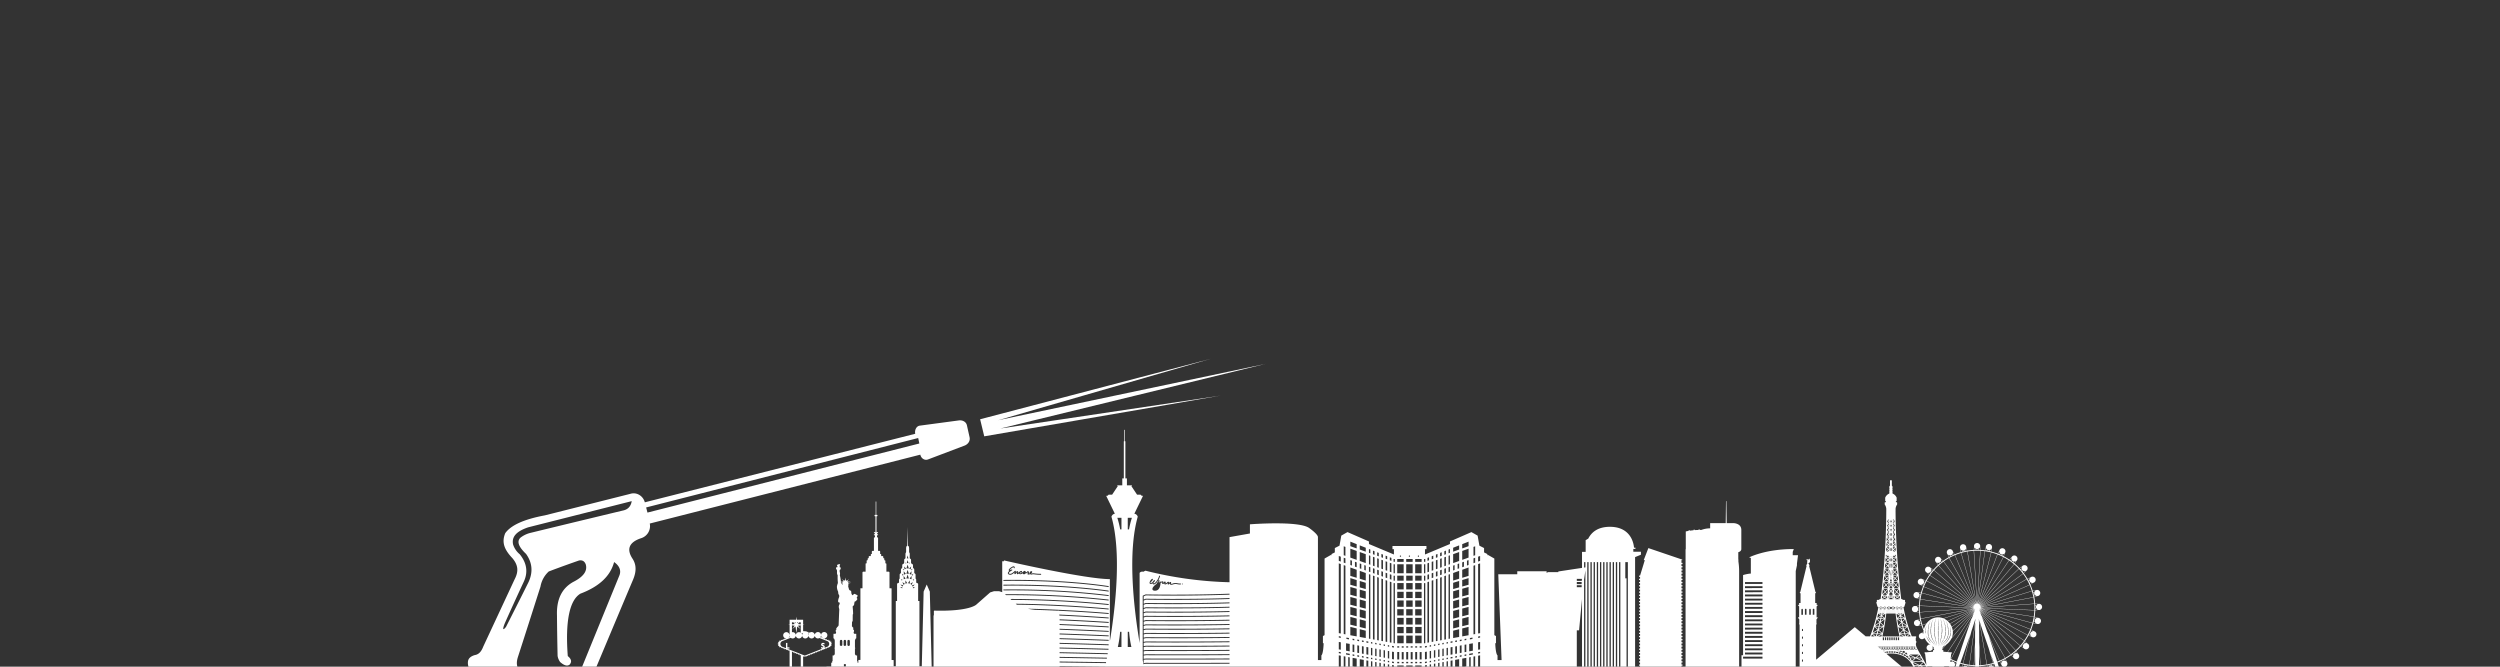 <?xml version="1.0" encoding="UTF-8"?>
<svg xmlns="http://www.w3.org/2000/svg" xmlns:xlink="http://www.w3.org/1999/xlink" width="1920" height="512" viewBox="0 0 1920 512">
  <rect x="0" y="0" width="1920" height="512" fill="#333333" stroke="none"/>
  <defs>
    <clipPath id="clip-path">
      <rect id="Rectángulo_24" data-name="Rectángulo 24" width="1920" height="512" transform="translate(0 312)" fill="#fff" stroke="#707070" stroke-width="1"></rect>
    </clipPath>
  </defs>
  <g id="Enmascarar_grupo_7" data-name="Enmascarar grupo 7" transform="translate(0 -312)" clip-path="url(#clip-path)">
    <g id="Grupo_7" data-name="Grupo 7">
      <g id="Grupo_6" data-name="Grupo 6" transform="translate(568.183 37.53) rotate(25)">
        <path id="Trazado_16" data-name="Trazado 16" d="M616.531,462.454l163.66-131.1L612.339,457.385,740.287,345.673,599.452,462.583l8.409,10.541L759.127,368.082Z" transform="translate(-180.113)" fill="#fff" fill-rule="evenodd"></path>
        <path id="Trazado_17" data-name="Trazado 17" d="M223.436,986.125a94.529,94.529,0,0,1-36.316-32.279c-12.9-20.049-17.771-43.822-18.058-67.307l55.034-7.447q10.748-1.289,9.459-11.17c-2.579-64.443-3.726-96.522-3.726-96.522-.287-6.874-2.58-11.456-7.166-14.321-7.452-4.582-7.739-10.31-.86-16.9a9.746,9.746,0,0,0,1.433-13.175L389.2,591.246c1.72,2.291,4.873,2.864,6.879.859l21.211-21.768c1.72-2,2.293-4.869.573-7.161l-2.866-3.723-2.866-3.724c-1.72-2.291-4.873-2.291-7.165-.859L379.452,571.2c-2.293,1.432-2.293,4.869-.573,7.161L212.918,713.831c-3.44-4.01-9.172-4.582-12.9-1.145l-52.454,42.675c-13.185,9.452-20.351,17.757-21.784,25.2.286,8.592,6.019,12.316,13.185,15.18,6.019,2.865,8.6,6.874,8.312,13.749v57.282c.287,4.01-.573,6.874-3.153,8.593q-3.87,3.437-2.58,6.874a9.737,9.737,0,0,0,7.739,6.3c.573,26.637,6.592,53.273,21.211,75.9,12.043,18.352,28,30.984,46.217,39.5M156.723,845.582c-.86,3.723-1.719,3.15-2.006-2,0,0-.286-11.743-.286-35.229,0-8.02-4.009-14.034-11.743-17.758a16.23,16.23,0,0,1-7.733-4.583c-3.723-4.869-2-10.311,4.869-16.9l63.584-51.841c1.146,4.01,0,7.161-3.15,9.452-37.807,30.073-56.71,45.253-56.71,45.253a20.294,20.294,0,0,0-5.728,6.874c-1.432,3.724,1.432,6.874,9.166,9.451,7.16,4.01,10.883,10.311,10.883,18.9C157.869,807.2,157.582,819.8,156.723,845.582Zm62.214-72.75s1.433,29.5,4.3,88.216c.86,5.155-1.72,7.733-7.452,7.733,0,0-10.033,1.146-30.384,3.437-6.305.286-9.745-2.864-10.605-9.452,0,0-2.293-18.617-7.166-56.424a20.447,20.447,0,0,1,.86-13.175s5.733-6.015,17.485-17.471c2.006-1.432,4.013-1.432,6.019.573,3.44,4.01,2.293,9.451-3.153,16.326-5.732,8.019-6.019,17.471-.286,28.642,0,0,4.3,9.165,13.472,27.782a10.741,10.741,0,0,0,3.726,3.438c3.727,1.145,6.306.859,7.452-1.147.86-2.864-.573-4.582-4.013-5.441-13.185-23.486-16.912-39.525-11.465-47.545,10.606-10.884,15.192-21.767,13.185-32.938C215.784,766.245,218.651,768.823,218.938,772.832Zm-.86-52.7-2.58-3.151,166.821-136.62,2.58,3.436Z" transform="translate(0 -84.616)" fill="#fff"></path>
      </g>
      <path id="Trazado_18" data-name="Trazado 18" d="M1021.587,206.75h-46.3c-1.312-4.355-2.681-8.69-4.069-13.026l-.409-1.255c.551-.209,1.093-.418,1.626-.647l1.293,2.111a2.111,2.111,0,0,0,.19.551,2.392,2.392,0,1,0,4.3-2.1,2.161,2.161,0,0,0-.323-.485l-.865-2.329a43.639,43.639,0,0,0,4.231-2.7l1.74,1.778a2.238,2.238,0,0,0,.3.494,2.394,2.394,0,0,0,3.727-3,2.46,2.46,0,0,0-.428-.409l-1.379-2.073a46.336,46.336,0,0,0,3.518-3.584l2.1,1.341a2.43,2.43,0,0,0,.409.418,2.395,2.395,0,1,0,2.947-3.775,2.254,2.254,0,0,0-.5-.295l-1.806-1.711a44.46,44.46,0,0,0,2.634-4.278l2.329.837a2.659,2.659,0,0,0,.5.314,2.395,2.395,0,0,0,2.016-4.345,2.493,2.493,0,0,0-.552-.181l-2.13-1.246a44.631,44.631,0,0,0,1.6-4.773l2.444.285a2.61,2.61,0,0,0,.561.2,2.4,2.4,0,1,0,.409-4.735l-2.348-.742a47.923,47.923,0,0,0,.475-5l2.453-.276a2.31,2.31,0,0,0,.58.067,2.4,2.4,0,0,0-.076-4.792,2.383,2.383,0,0,0-.589.086l-2.463-.19a43,43,0,0,0-.656-4.982l2.329-.827a2.081,2.081,0,0,0,.589-.067,2.4,2.4,0,0,0-1.16-4.649,3.179,3.179,0,0,0-.551.219l-2.434.371a43.574,43.574,0,0,0-1.768-4.706l2.082-1.331a2.44,2.44,0,0,0,.561-.19,2.4,2.4,0,1,0-2.177-4.269,2.155,2.155,0,0,0-.485.323l-2.31.913a43.709,43.709,0,0,0-2.776-4.183l1.749-1.768a2.284,2.284,0,0,0,.494-.314,2.4,2.4,0,0,0-3.081-3.67,2.483,2.483,0,0,0-.4.437l-2.054,1.407a44.506,44.506,0,0,0-3.632-3.451l1.3-2.12a2.427,2.427,0,0,0,.409-.418,2.4,2.4,0,0,0-3.822-2.89,2.314,2.314,0,0,0-.295.513l-1.673,1.835a44.791,44.791,0,0,0-4.317-2.558l.78-2.348a1.927,1.927,0,0,0,.3-.5,2.382,2.382,0,0,0-1.208-3.157,2.412,2.412,0,0,0-3.166,1.208,2.573,2.573,0,0,0-.162.57l-1.217,2.149a43.149,43.149,0,0,0-4.792-1.512l.238-2.453a2.271,2.271,0,0,0,.181-.561,2.392,2.392,0,0,0-4.7-.913,2.435,2.435,0,0,0-.038.589l-.694,2.358c-1.141-.152-2.291-.257-3.451-.323l-.238-2.463a2.369,2.369,0,0,0,.076-.58,2.4,2.4,0,0,0-4.792,0,2.366,2.366,0,0,0,.076.58l-.238,2.463a45.792,45.792,0,0,0-4.992.561l-.78-2.339a2,2,0,0,0-.057-.58,2.4,2.4,0,1,0-4.668,1.074,2.132,2.132,0,0,0,.209.551l.323,2.443a45.116,45.116,0,0,0-4.735,1.683l-1.293-2.111a2,2,0,0,0-.19-.551,2.39,2.39,0,0,0-4.3,2.092,2.02,2.02,0,0,0,.323.494l.865,2.32a47.631,47.631,0,0,0-4.231,2.7l-1.74-1.768a2.3,2.3,0,0,0-.3-.5,2.4,2.4,0,0,0-3.727,3.014,2.461,2.461,0,0,0,.428.409l1.379,2.073a46.233,46.233,0,0,0-3.518,3.575l-2.092-1.331a2.176,2.176,0,0,0-.418-.418,2.391,2.391,0,1,0-2.947,3.765,1.976,1.976,0,0,0,.5.3l1.806,1.711a45.526,45.526,0,0,0-2.634,4.269l-2.33-.827a2.248,2.248,0,0,0-.5-.314,2.395,2.395,0,0,0-2.016,4.345,2.009,2.009,0,0,0,.561.171l2.12,1.255a45.16,45.16,0,0,0-1.6,4.763l-2.443-.285a3.54,3.54,0,0,0-.561-.19,2.4,2.4,0,0,0-.989,4.687,2.984,2.984,0,0,0,.58.048l2.358.732a43.49,43.49,0,0,0-.475,5l-2.462.285a1.978,1.978,0,0,0-.58-.067,2.392,2.392,0,1,0,.086,4.782,2.366,2.366,0,0,0,.58-.076l2.462.19a45.471,45.471,0,0,0,.647,4.982l-2.32.818a2.551,2.551,0,0,0-.59.067,2.4,2.4,0,0,0,1.16,4.649,2.545,2.545,0,0,0,.551-.209l2.434-.371c.447,1.426.979,2.824,1.559,4.183-.029.238-.048.466-.057.694l-1.816,1.15a3.039,3.039,0,0,0-.561.2,2.4,2.4,0,0,0,2.177,4.269,2.568,2.568,0,0,0,.485-.333l.647-.247a12.633,12.633,0,0,0,3.47,4.5l-.78.789a2.329,2.329,0,0,0-.494.323,2.4,2.4,0,0,0,3.081,3.67,2.48,2.48,0,0,0,.4-.437l1.417-.979a3.451,3.451,0,0,1,.086,1.284h-.808v1.217l-5.505.494s-.741-.333-.951.171a.59.59,0,0,0,.39.884l1,8.681-6.979-12.408c-.019-.029-1.8-3.157-.789-4.906a.417.417,0,0,0,.057-.219v-.428a.391.391,0,0,0-.076-.238l-.38-.561v-2.063l.228-.276a.441.441,0,0,0,.1-.266v-.247a.445.445,0,0,0-.456-.428H905a127.1,127.1,0,0,1-6.446-22.581h.342a.421.421,0,0,0,.428-.314l.865-2.9a.455.455,0,0,0-.086-.39.42.42,0,0,0-.295-.171v-1.188a.438.438,0,0,0-.447-.437h-1.436V144.2a.438.438,0,0,0-.447-.437h-.58a594.075,594.075,0,0,1-4.355-67.629l.01-.019V74.4a6.389,6.389,0,0,1,1.1-3.138.492.492,0,0,0,.1-.3V69.781a.444.444,0,0,0-.447-.437H892.8v-.7h.124a.438.438,0,0,0,.447-.437V67.2l-.01-.124a.61.61,0,0,0,.029-.19v-.856l-.01-.143a5.844,5.844,0,0,0-3.166-3.185V62.28a.533.533,0,0,0-.1-.276.518.518,0,0,0,.1-.257v-.875a.424.424,0,0,0-.276-.4v-.038a.434.434,0,0,0,.276-.4v-.884a.434.434,0,0,0-.276-.4v-.029a.434.434,0,0,0,.276-.4V57.44a.457.457,0,0,0-.276-.409.442.442,0,0,0-.257-.38V52.924a.446.446,0,0,0-.447-.447h-.513a.446.446,0,0,0-.447.447v3.727a.46.46,0,0,0-.257.38.448.448,0,0,0-.266.409v.884a.425.425,0,0,0,.266.4v.029a.425.425,0,0,0-.266.4v.884a.425.425,0,0,0,.266.4v.038a.416.416,0,0,0-.266.4v.875a.442.442,0,0,0,.1.257.46.46,0,0,0-.1.276V62.7a5.8,5.8,0,0,0-3.166,3.185.345.345,0,0,0-.019.143v.856a.426.426,0,0,0,.038.19l-.019.124V68.2a.438.438,0,0,0,.447.437h.114v.7h-.5a.444.444,0,0,0-.447.437V70.96a.407.407,0,0,0,.114.3,6.51,6.51,0,0,1,1.093,3.109v1.759a585.492,585.492,0,0,1-4.345,67.629h-.58a.438.438,0,0,0-.447.437v.171h-1.455a.428.428,0,0,0-.428.437V146a.512.512,0,0,0-.314.171.414.414,0,0,0-.057.39l.856,2.9a.421.421,0,0,0,.428.314h.342a126.479,126.479,0,0,1-6.446,22.581h-2.947a.479.479,0,0,0-.3.114l-8.49-7.15-29.674,25.005V163.442l.428-.485V162.6h-.19v-3.214l.951-1.3v-.314h-.846v-8.31l.846-.989V148.2h-.808v-1.407h-1.112v-7.321l.666-.656-.485-.561-4.83-19.919h.181v-.647l-.846-1.635a.4.4,0,0,0,.58-.181c.133-.238-.067.333.447-.171s.266-2.51-.076-2.852-.323.133-.6.485-.418-.029-.523-.143-.333-.143-.361.181-.266,0-.333-.2-.323-.067-.323-.067c-.1.038-.047.038-.095.409s.428.57.6.685.295.409.076.371-.257.513-.219.856-.143.513.028.685a.158.158,0,0,0,.124.048l-.8,1.531v.647h.181l-4.83,19.919-.485.561.675.656v7.321h-1.112V148.2h-.818v.266l.846.989v8.31h-.846v.314l.96,1.3V162.6h-.19v.361l.418.485v37.6l-2.957,2.491V122.274l.932-4.44v-1.341l.837-6.446h-4.079v-2.539l.846-2.177c-22.2,0-34.323,6.427-34.323,6.427h.437v.295h.875V124.2c-.38,0-.751.019-1.122.048h-.01l-.314.048-.59.1c-.276.048-.532.1-.78.143l-.342.067c-.97.2-1.683.38-2.139.513l-.152.048-.152.048-.209.067-.048.019-.038.01-.067.028v61.525h-1.208v12.664H772.4v-76.87a51.965,51.965,0,0,0-.561-7.815v-1.417a.2.2,0,0,0-.086-.171v-5.486c2.3-.637,2.329-2.263,2.329-2.263V90.689c0-5.391-6.323-5.267-6.323-5.267h-4.906l-.219-16.781a.153.153,0,0,0-.162-.152.158.158,0,0,0-.162.152L762.1,85.421H750.15v4a20.53,20.53,0,0,0-6.874,1.265h-.009c-.371-.01-.732-.019-1.093-.019a.479.479,0,0,0-.485-.475.471.471,0,0,0-.475.475v.009c-1.017.019-1.978.067-2.871.133a.481.481,0,0,0-.96.038V90.9c-1.074.1-2.044.219-2.871.342a.478.478,0,0,0-.951.076v.076c-1.36.238-2.139.437-2.139.437v13.6l-.047.019a.154.154,0,0,0-.114.152V196.52H728.9v-.1h-.8V194.96h.8v-.989h-.8v-1.455h.8v-.979h-.8v-1.455h.8v-.989h-.8v-1.455h.8v-.979h-.8v-1.455h.8v-.979h-.8v-1.455h.8v-.989h-.8v-1.445h.8v-.989h-.8v-1.455h.8v-.989h-.8V175.45h.8v-.979h-.8v-1.455h.8v-.979h-.8v-1.455h.8v-.989h-.8v-1.445h.8v-.989h-.8V165.7h.8v-.979h-.8v-1.455h.8v-.989h-.8v-1.455h.8v-.979h-.8v-1.455h.8V157.4h-.8V155.96h.8v-.989h-.8v-1.455h.8v-.979h-.8v-1.455h.8v-.989h-.8v-1.455h.8v-.979h-.8V146.2h.8v-.989h-.8v-1.445h.8v-.989h-.8v-1.455h.8v-.979h-.8v-1.455h.8V137.9h-.8v-1.445h.8v-.989h-.8v-1.455h.8v-.979h-.8v-1.455h.8v-.989h-.8v-1.455h.8v-.979h-.8V126.7h.8v-.989h-.8v-1.455h.8v-.979h-.8v-1.455h.8v-.979h-.8v-1.455h.8V118.4h-.8v-1.455h.8v-.979h-.8v-2.139h.628v-.38L702.7,104.6l-3.565,9.232h.837l-3.651,11.885h-.78v.989h.78v1.455h-.78v.979h.78v1.455h-.78v.989h.78v1.455h-.78v.979h.78v1.455h-.78v.989h.78V137.9h-.78v.989h.78v1.455h-.78v.979h.78v1.455h-.78v.989h.78v1.445h-.78v.989h.78v1.455h-.78v.979h.78v1.455h-.78v.989h.78v1.455h-.78v.979h.78v1.455h-.78v.989h.78V157.4h-.78v.989h.78v1.455h-.78v.979h.78v1.455h-.78v.989h.78v1.455h-.78v.979h.78v1.455h-.78v.989h.78v1.445h-.78v.989h.78v1.455h-.78v.979h.78v1.455h-.78v.979h.78v1.455h-.78v.989h.78v1.455h-.78v.989h.78v1.445h-.78v.989h.78v1.455h-.78v.979h.78v1.455h-.78v.979h.78v1.455h-.78v.989h.78v1.455h-.78v.979h.78v1.455h-.78v.989h.78v1.455h-.78v.979h.78v1.455h-.78v.979h.78v.97H692.5V111.52l4.478-1.826v-2.282h-5.838v-2.149h1.626v-1.008h-1.112s-.495-16-18.521-16c-9.812,0-14.433,4.744-16.6,9.07l-2,1.2v8.956h-2.8v12.332l-18.207,2.748v.485h-8.367v.513h-.618v-1.169H602.01v2.339H587.425l2.529,65.86h-3.109v-3.565l-.076-.067c-1.208-1.16-1.6-6.884-1.664-9.3h.551v-5.5l-1.255-.7V112.633l-4.782-2.729-.542.209V109.2l-2.567-1.284V104.57l-3.584-1.825-1.369-7.72-4.773-2.71-16.477,7.2v1.959l-19.177,8.044v-4.05h1.122V103.02H506.162v2.444h1.122v4.05l-19.177-8.044V99.512l-16.477-7.2-4.678,2.653-.1.057-1.369,7.72L461.9,104.57v3.347l-2.577,1.284v.913l-.532-.209-4.782,2.729v58.825l-1.255.7v5.5h.551c-.067,2.415-.456,8.139-1.664,9.3l-.076.067v3.565h-2.643V96.175c0-2.32-6.7-6.979-6.7-6.979-7.948-5.79-45.533-2.852-45.533-2.852v7.045l-15.669,2.786v34.656a291.891,291.891,0,0,1-64.491-8.861.209.209,0,0,0-.133.009l-1.084.523a.223.223,0,0,0-.1.171v.019H314.2a2.531,2.531,0,0,0-2.2.913l-.029.1v53.776c-4.725-28.267-9.175-69.464-1.464-96.875,0,0,.086-.314-.466-1.1a2.992,2.992,0,0,0-2.12-1.284l6.57-13.549s.228-.285-1-.285l-.77-.808h-2.7l-4.412-6.636h.4v-.551H302.22V51.06h-1.179V22.547h-.352V13.828H300.2v8.719h-.361V51.06h-1.179v5.334h-3.794v.551h.409l-4.412,6.636h-2.7l-.77.808c-1.227,0-1,.285-1,.285l6.57,13.549a3.021,3.021,0,0,0-2.13,1.284c-.551.789-.466,1.1-.466,1.1,7.606,27,3.394,67.372-1.245,95.591V128.444c-18.949-.086-77.26-13.434-81.339-14.376v.466a.189.189,0,0,1-.181.19h-1.15v23.741l-2.434-.761h-3.851l-2.976.941-10.649,9.375s-5.3,5.343-32.317,4.592l-.257.3v3.366H153.7V201h-1.3l-1.559-62.97-2.367-5.457-2.377,5.457-1.417,57.341h-1.8V145.4a.158.158,0,0,0-.162-.152h-.837V132.285a.817.817,0,0,0-.647-.78c-.39-.086-.837-.276-.837-.685v-1.94a.773.773,0,0,0-.266-.57.851.851,0,0,1-.228-.685v-2.6a1.056,1.056,0,0,0-.58-.913.682.682,0,0,1-.418-.59v-2.282a1.227,1.227,0,0,0-.361-.856,1.866,1.866,0,0,1-.627-.96v-1.673a1.029,1.029,0,0,0-.618-.932c-.4-.19-.865-.513-.865-1.046V113.7a1.039,1.039,0,0,0-.589-.932l-.133-.086a.647.647,0,0,1-.276-.551v-3.1a1.5,1.5,0,0,0-.276-.856,2.037,2.037,0,0,1-.219-1.046v-2.339a3.929,3.929,0,0,0-.19-1.217l-.086-.228a.762.762,0,0,0-.542-.447l-.048-.01-.285-14.452-.285,14.452-.038.01h-.048a.815.815,0,0,0-.5.447l-.086.228a3.886,3.886,0,0,0-.19,1.217v2.339a1.981,1.981,0,0,1-.219,1.046,1.571,1.571,0,0,0-.276.856v3.1a.625.625,0,0,1-.276.551l-.133.086a1.03,1.03,0,0,0-.58.932v2.082a1.264,1.264,0,0,1-.875,1.046,1,1,0,0,0-.609.932v1.673a1.811,1.811,0,0,1-.637.96,1.2,1.2,0,0,0-.361.856v2.282a.682.682,0,0,1-.418.59,1.065,1.065,0,0,0-.57.913v2.6a.847.847,0,0,1-.238.685.749.749,0,0,0-.257.57v1.94c0,.409-.456.6-.846.685a.809.809,0,0,0-.647.78v12.959h-.837a.15.15,0,0,0-.152.152v49.973h-1.635v-4.44a.414.414,0,0,0-.418-.409h-1.179V135.794a.321.321,0,0,0-.323-.323H119.88V123.4a.7.7,0,0,0-.7-.694h-1.683v-5.895a.5.5,0,0,0-.494-.494h-.3v-1.844a.55.55,0,0,0-.551-.542H115.9v-1.036a.564.564,0,0,0-.57-.561H115.1v-1.008a.594.594,0,0,0-.6-.589h-1v-1.188a.414.414,0,0,0-.418-.409h-.38v-1.844a.55.55,0,0,0-.542-.551H111.1V96.812a.455.455,0,0,0-.456-.447h-.342v-1.6h.57a.225.225,0,0,0,.228-.228v-.333a.225.225,0,0,0-.228-.228h-.57v-.8h.57a.231.231,0,0,0,.228-.228v-.342a.225.225,0,0,0-.228-.228h-.97V80.145h.4a.321.321,0,0,0,.323-.323v-.4a.321.321,0,0,0-.323-.323h-.57V69.059a.254.254,0,0,0-.228-.266.249.249,0,0,0-.238.266V79.1h-.561a.319.319,0,0,0-.314.323v.4a.319.319,0,0,0,.314.323h.4V92.381h-.97a.218.218,0,0,0-.219.228v.342a.223.223,0,0,0,.219.228h.57v.8h-.57a.218.218,0,0,0-.219.228v.333a.218.218,0,0,0,.219.228h.57v1.6h-.361a.428.428,0,0,0-.428.437v9.936h-.932a.67.67,0,0,0-.666.675v1.721h-.352a.446.446,0,0,0-.447.447v1.15H104.5a.572.572,0,0,0-.57.57v1.027h-.219a.576.576,0,0,0-.58.58v1.017h-.266a.534.534,0,0,0-.532.542v1.844h-.409a.4.4,0,0,0-.39.4v5.99H99.848a.718.718,0,0,0-.713.713V135.47H97.708a.155.155,0,0,0-.162.162V190.52H96.282a.333.333,0,0,0-.333.342v1.768h-.513a.088.088,0,0,1-.086-.1v-.979a.108.108,0,0,0-.114-.1H95.1a.1.1,0,0,1-.1-.1v-4.193a.1.1,0,0,0-.1-.1h-.647a.446.446,0,0,1-.352-.181l-.428-.589a.672.672,0,0,1-.133-.4v-4.212a.15.15,0,0,1,.152-.152h.219v-.295H93.5a.165.165,0,0,1-.152-.162v-5.391a1.033,1.033,0,0,1,.038-.238l.285-.913a.791.791,0,0,1,.276-.38l.276-.181a.3.3,0,0,0,.133-.257v-3.157a.106.106,0,0,0-.1-.1h-1.2a.516.516,0,0,1-.39-.19l-.152-.2a.774.774,0,0,1-.152-.456V169.3a.627.627,0,0,1,.124-.38l.01-.019a.54.54,0,0,0,.1-.323v-1.188h-.542v-1.74l-.048-.057a.436.436,0,0,1-.38-.228,1.083,1.083,0,0,0-.342-.39.648.648,0,0,1-.257-.513l.076-2.966a.752.752,0,0,1,.314-.589.482.482,0,0,0,.19-.38l.057-4.858a.2.2,0,0,1,.1-.181.406.406,0,0,0,.162-.3c.029-1.6-.228-4.383-.333-5.476a.723.723,0,0,1,.314-.646,1.806,1.806,0,0,0,.447-.39,1.937,1.937,0,0,0,.437-1.16,7.747,7.747,0,0,1,.314-1.664.375.375,0,0,1,.371-.285h0a.566.566,0,0,0,.4-.133,6.712,6.712,0,0,0,1.2-1.388.634.634,0,0,0-.133-.837l-.01-.009a.568.568,0,0,1-.133-.723l.561-.989a.5.5,0,0,0-.143-.646,10.673,10.673,0,0,0-2.149-1.065.463.463,0,0,0-.466.1l-.941.875a.212.212,0,0,1-.3-.01,3.135,3.135,0,0,1-.827-2.12,1.343,1.343,0,0,0-.97-1.521.884.884,0,0,1-.4-.247,1.894,1.894,0,0,1-.5-.941,11.343,11.343,0,0,0-.409-1.426,1.3,1.3,0,0,1-.048-.713,8.647,8.647,0,0,0,.057-2.054l2.244-.39-.01-.019-2.358-.086a1.366,1.366,0,0,0-.057-.4l2.044-.932v-.009l-2.092.513a.2.2,0,0,1-.219-.086,2.627,2.627,0,0,0-.2-.238.143.143,0,0,1-.009-.181l1.169-1.436-.009-.01-1.569,1.141a.216.216,0,0,1-.247.019,1.85,1.85,0,0,0-.437-.152.153.153,0,0,1-.124-.143l-.295-2.025h-.029l-.285,2.006a.142.142,0,0,1-.133.124,2.342,2.342,0,0,0-.666.143.133.133,0,0,1-.143-.029l-1.483-1.236v.01l1.122,1.521a.143.143,0,0,1,0,.171l-.171.209a.3.3,0,0,1-.19.133l-1.578-.143a22.053,22.053,0,0,0-.713-4.317,1.854,1.854,0,0,1-.01-.884,3.579,3.579,0,0,0-.1-1.864,1.925,1.925,0,0,1-.1-.694l.01-.846a.36.36,0,0,1,.209-.333.9.9,0,0,0,.39-.314.815.815,0,0,0,.171-.513v-.409a.972.972,0,0,0-.2-.58l-.019-.019a.334.334,0,0,0-.276-.143H81.65a.179.179,0,0,1-.171-.181v-.2a.143.143,0,0,1,.1-.143l.143-.067a.35.35,0,0,0,.162-.295v-.01a.539.539,0,0,0-.2-.38.273.273,0,0,1-.1-.133.243.243,0,0,1,.19-.342.294.294,0,0,0,.19-.1.134.134,0,0,0,.019-.133c-.133-.3-.342-.333-.342-.333a1.129,1.129,0,0,0-.78.057,1.094,1.094,0,0,1-.418.143l-.067.009a.743.743,0,0,0-.466.257.978.978,0,0,0-.323.628.758.758,0,0,0,.257.58.525.525,0,0,1,.152.371.268.268,0,0,1-.266.276H79.51a.722.722,0,0,0-.561.266.432.432,0,0,0-.1.266v.57a.733.733,0,0,0,.38.656l.01.01a.4.4,0,0,1,.228.314,11.418,11.418,0,0,1,.124,1.3,2.753,2.753,0,0,1-.01.485,3.679,3.679,0,0,0,.352,2.073,1.279,1.279,0,0,1,.133.723,33.507,33.507,0,0,0,.162,4.944,2.319,2.319,0,0,1-.152,1.046,10.415,10.415,0,0,0-.57,2.13,8.316,8.316,0,0,0,.8,3.689,2.252,2.252,0,0,1,.19.894,2.893,2.893,0,0,0,.466,1.749,1.421,1.421,0,0,1,.276.609l.029.143a3,3,0,0,1-.257,1.578,8.458,8.458,0,0,0-.58,2.263,2.15,2.15,0,0,0,.048.818h0a.729.729,0,0,0,.7.561h.086a.351.351,0,0,1,.342.361v.475a1.482,1.482,0,0,1-.238.8c-.057.086-.1.181-.152.266a3.225,3.225,0,0,0-.2,2.092c.067.3.152.618.209.846a2.473,2.473,0,0,1,.086.742c-.143,2.463-.485,11.771-.485,11.771.029.618-.979,1.474-.979,1.474a1.194,1.194,0,0,0-.342.5.326.326,0,0,1-.3.219h-.152v1.483h-.437v1.188a.54.54,0,0,0,.1.323l.009.019a.7.7,0,0,1,.124.38v.295a.723.723,0,0,1-.162.456l-.152.2a.512.512,0,0,1-.38.19h-1.2a.1.1,0,0,0-.1.1V173.7a.32.32,0,0,0,.124.257l.285.181a.858.858,0,0,1,.276.38l.285.913a1.015,1.015,0,0,1,.029.238v5.391a.158.158,0,0,1-.152.162h-.219v.295h.219a.15.15,0,0,1,.152.152v4.212a.672.672,0,0,1-.133.4l-.428.589a.446.446,0,0,1-.352.181h-.656a.1.1,0,0,0-.1.1v4.193a.1.1,0,0,1-.086.1h-.143a.106.106,0,0,0-.1.1v.979a.088.088,0,0,1-.086.1h-.523a.126.126,0,0,0-.124.124V195.4a.108.108,0,0,1-.1.114h-3.4a.085.085,0,0,0-.086.086v3a.11.11,0,0,1-.114.114H63.091a.128.128,0,0,0-.124.133v4.393H53.545V187.9a.263.263,0,0,0,.124.1.267.267,0,0,0,.361-.162.234.234,0,0,0,.019-.162l.77.3.78-.3a.234.234,0,0,0,.01.162.274.274,0,0,0,.361.162.288.288,0,0,0,.162-.371.427.427,0,0,0-.1-.124l.865-.342v.057l.019.1a.281.281,0,0,0,.361.162.3.3,0,0,0,.162-.371.426.426,0,0,0-.1-.124l.865-.342a.241.241,0,0,0,.019.162.269.269,0,0,0,.361.152.276.276,0,0,0,.152-.361.289.289,0,0,0-.086-.124l.856-.342h0a.278.278,0,1,0,.532-.048.242.242,0,0,0-.086-.124l.846-.333v.048l.019.1a.281.281,0,0,0,.361.162.288.288,0,0,0,.162-.371.328.328,0,0,0-.086-.114l.846-.333v.038l.019.1a.281.281,0,0,0,.361.162.288.288,0,0,0,.162-.371.259.259,0,0,0-.086-.114l.846-.333v.038l.019.1a.29.29,0,0,0,.361.162.3.3,0,0,0,.162-.371l-.086-.114.846-.333v.029l.019.1a.273.273,0,0,0,.361.162.277.277,0,0,0,.152-.361l-.076-.114.837-.333v.029l.019.1a.292.292,0,0,0,.371.162.284.284,0,0,0,.152-.371l-.076-.1.837-.333a.261.261,0,0,0,.019.124.28.28,0,0,0,.371.162.273.273,0,0,0,.152-.361l-.067-.1.827-.333v.019l.019.1a.28.28,0,1,0,.523-.2l-.067-.1.827-.323a.241.241,0,0,0,.019.114.281.281,0,0,0,.361.162.288.288,0,0,0,.162-.371l-.067-.1.827-.323a.164.164,0,0,0,.019.114.277.277,0,1,0,.513-.209l-.057-.1.818-.323.029.1a.273.273,0,0,0,.361.162.277.277,0,0,0,.152-.361l-.057-.1.818-.323.029.1a.261.261,0,0,0,.352.162.273.273,0,0,0,.124-.086l.057-.1a.257.257,0,0,0-.038-.219l-.1-.1a2.075,2.075,0,0,0,.589-.647.49.49,0,0,0,.124.162.281.281,0,1,0,.266-.494.319.319,0,0,0-.209-.009,3.055,3.055,0,0,0,.2-.913h0a.339.339,0,0,0,.2.1.285.285,0,1,0,0-.57.294.294,0,0,0-.2.1h0a3,3,0,0,0-.2-.913.32.32,0,0,0,.209-.009.268.268,0,0,0,.124-.39.271.271,0,0,0-.39-.1.49.49,0,0,0-.124.162,2.075,2.075,0,0,0-.589-.647l.1-.1a.257.257,0,0,0,.038-.219l-.057-.1a.273.273,0,0,0-.124-.086.261.261,0,0,0-.352.162l-.029.1-.818-.323.057-.1a.276.276,0,1,0-.513-.2l-.029.1-.818-.323.057-.1a.277.277,0,1,0-.513-.209.163.163,0,0,0-.019.114l-.827-.323.067-.1a.288.288,0,0,0-.162-.371.281.281,0,0,0-.361.162.241.241,0,0,0-.019.114l-.827-.323.057-.1a2.6,2.6,0,0,0,.608.076,2.426,2.426,0,1,0-1.122-.276l-.019.114h0l-.827-.333h-.01l.076-.1a.282.282,0,1,0-.523-.209.324.324,0,0,0-.019.133l-.532-.209a2.422,2.422,0,1,0-4.221-2.111l-.067-.038-.086-.019h0a2.42,2.42,0,0,0-3.67-1.4h0a.274.274,0,0,0-.5.029.241.241,0,0,0-.019.162l-.865-.342a.427.427,0,0,0,.1-.124.3.3,0,0,0-.162-.371.281.281,0,0,0-.361.162.317.317,0,0,0-.019.162l-.865-.342a.363.363,0,0,0,.1-.133.281.281,0,0,0-.162-.361.273.273,0,0,0-.361.162.234.234,0,0,0-.01.162l-.78-.3-.77.3a.234.234,0,0,0-.019-.162.267.267,0,0,0-.361-.162.263.263,0,0,0-.124.1v-4.792l1.074-.143-1.074-.133V159.62h-4.9l-.3-2.329-.295,2.329h-4.9v3.813l-1.084.133,1.084.143v7.35a2.387,2.387,0,0,0-.067.523,2.473,2.473,0,0,0,.067.532v.513a.265.265,0,0,0-.029.266l.029.057v.057l-.789.314h0a2.426,2.426,0,1,0-1.8.685l.019.009-.827.333-.019-.114a.277.277,0,1,0-.513.209l.057.086-.827.323-.009-.1a.282.282,0,1,0-.523.209l.057.086-.818.323-.019-.1a.274.274,0,0,0-.361-.162.278.278,0,0,0-.162.361l.057.086-.818.323-.019-.1a.274.274,0,0,0-.361-.162.461.461,0,0,0-.124.086l-.048.1a.291.291,0,0,0,.029.219l.1.1a2.25,2.25,0,0,0-.589.618.342.342,0,0,0-.1-.133.281.281,0,1,0-.266.494.3.3,0,0,0,.181.019,2.691,2.691,0,0,0-.19.875.432.432,0,0,0-.181-.076h-.029A.263.263,0,0,0,34,178.2a.269.269,0,0,0,.285.285.353.353,0,0,0,.181-.086,2.69,2.69,0,0,0,.19.884.3.3,0,0,0-.181.019.281.281,0,1,0,.266.494.342.342,0,0,0,.1-.133,2.25,2.25,0,0,0,.589.618l-.1.1a.291.291,0,0,0-.029.219l.048.1a.461.461,0,0,0,.124.086.274.274,0,0,0,.361-.162l.019-.1.818.314-.057.1a.281.281,0,0,0,.162.361.273.273,0,0,0,.361-.162l.019-.1.818.314-.057.1a.282.282,0,1,0,.523.209l.009-.1.827.323-.057.086a.277.277,0,1,0,.513.209l.019-.114.827.333-.067.1a.281.281,0,0,0,.162.361.273.273,0,0,0,.361-.162l.019-.114.827.323-.067.1a.273.273,0,0,0,.152.361.287.287,0,0,0,.371-.162.409.409,0,0,0,.019-.114l.789.314v.067l-.029.048a.265.265,0,0,0,.029.266v19.614l-8.8.494-.171,2.871H16.826a10.873,10.873,0,0,0-10.8,9.584H1032.388A10.873,10.873,0,0,0,1021.587,206.75ZM999.8,148.525l.628,1.017a2.668,2.668,0,0,0-.01.276c0,.1.01.19.019.285l-.589,1.036.01-.523C999.862,149.913,999.843,149.219,999.8,148.525Zm.019,3.632.019-.551.675-1.179a2.4,2.4,0,0,0,1.265,1.512Zm1.883-4.5a2.418,2.418,0,0,0-1.217,1.55l-.7-1.15-.038-.551Zm-91.16,5.03-.627-1.008.009-.276-.019-.285.59-1.036v.532C910.5,151.31,910.508,152,910.546,152.689Zm-.019-3.632-.019.561-.675,1.169a2.4,2.4,0,0,0-1.265-1.5Zm-1.882,4.507a2.375,2.375,0,0,0,1.207-1.55l.713,1.15.038.551Zm4.06,16.287,1.283-.818-.019.314c0,.3.019.6.047.894A2.463,2.463,0,0,0,912.7,169.85ZM53.545,187.582v-.1l.067.029Zm0-18.768.067.076-.067.029ZM51.729,161.6v1.6l-2.149-.276L50.6,161.6Zm-1.768,0-.96.742-.1-.742Zm-2.177,0-.086.742-.97-.742Zm-2.824,0H46.1l1.008,1.322-2.149.276Zm0,2.348,2.149.276-1.94,2.52L47.7,164.8l.647,5.039L49,164.8l2.52,1.94-1.94-2.52,2.149-.276v5.648a2.371,2.371,0,0,0-1.369-.437,2.419,2.419,0,0,0-2.377,1.949l-.1.038a2.411,2.411,0,0,0-2.377-1.987,2.651,2.651,0,0,0-.551.067Zm6.77,39.3h-5.9l-.865.048V184.1l.837.323-.076.114a.291.291,0,0,0,.152.371.3.3,0,0,0,.371-.162.362.362,0,0,0,.01-.143l.846.333a.189.189,0,0,0-.076.114.276.276,0,0,0,.152.371.281.281,0,0,0,.361-.162.249.249,0,0,0,.019-.143l.846.333-.086.114a.288.288,0,0,0,.162.371.281.281,0,0,0,.361-.162.37.37,0,0,0,.019-.143l.846.333a.242.242,0,0,0-.086.124.274.274,0,0,0,.162.361.261.261,0,0,0,.352-.162.249.249,0,0,0,.019-.143l.856.333a.289.289,0,0,0-.086.124.277.277,0,0,0,.152.361.269.269,0,0,0,.361-.152.293.293,0,0,0,.019-.152l.276.1Zm-6.77-19.957-1.806-.713-1.959-.77h1.845v-.989H41.432v-3.356H40.367v4.022l-3.042-1.2a2.381,2.381,0,0,1,0-4.164l5.828-2.291.856-.342a2.326,2.326,0,0,0,.951.456,2.136,2.136,0,0,0,.551.067,2.419,2.419,0,0,0,2.4-2.054l.048-.019a2.437,2.437,0,0,0,2.405,2.073,2.363,2.363,0,0,0,1.369-.428,2.412,2.412,0,0,0,1.046-2,2.441,2.441,0,0,0-.428-1.379l1.2-.475v.1a2.42,2.42,0,0,0,1.654,4.183,2.422,2.422,0,0,0,2.424-2.425,2.459,2.459,0,0,0-.475-1.445l.761.3a2.424,2.424,0,0,0,2.139,3.565,2.419,2.419,0,0,0,2.339-1.8l.181.067a2.425,2.425,0,0,0,2.32,1.73,2.349,2.349,0,0,0,1.227-.333l6.209,2.443a2.363,2.363,0,0,1,0,4.164l-2.377.932a1.337,1.337,0,0,0,.209-.732,1.454,1.454,0,0,0-1.141-1.369c-.523-.2-.561-.314-.561-.456s.1-.276.418-.276a1.267,1.267,0,0,1,.57.143l.3.171.323-.951-.209-.124a1.928,1.928,0,0,0-.97-.219,1.376,1.376,0,0,0-1.512,1.312c0,.922.894,1.236,1.179,1.331.523.209.523.352.523.475,0,.314-.314.352-.494.352a1.473,1.473,0,0,1-.723-.2l-.314-.2-.295.979.171.114a2.068,2.068,0,0,0,.913.285l-13.52,5.324-1.274-.5-1.816-.713Zm38.7-4.022a.082.082,0,0,1-.076.076h-.266l-.057.057v.276l-.067.067h-.97l-.067-.067V179.4l-.057-.057h-.276a.073.073,0,0,1-.067-.076V175.7h.238v-.475l.067-.067h1.293l.067.067v.475h.238Zm-.029-46.455-.1.057a4.061,4.061,0,0,0-.723-1.426l-.019-.029.856.1a.132.132,0,0,1,.114.152,3.954,3.954,0,0,0,.01.827A.332.332,0,0,1,83.627,132.808Zm.314-2.063a1.362,1.362,0,0,0-.1.276.111.111,0,0,1-.1.1l-1.1.048a1.444,1.444,0,0,1-.1-.447l-.01-.333,1.36.257A.069.069,0,0,1,83.941,130.745ZM86.356,195.4a.084.084,0,0,1-.076.086H84.939a.078.078,0,0,1-.076-.086v-1.578a.078.078,0,0,1,.076-.086H86.28a.084.084,0,0,1,.076.086Zm.181-16.154a.1.1,0,0,1-.1.1h-.3v.295a.106.106,0,0,1-.1.1h-.894a.106.106,0,0,1-.1-.1v-.295h-.3a.1.1,0,0,1-.1-.1V175.7h.247v-.437a.1.1,0,0,1,.1-.1h1.217a.106.106,0,0,1,.1.1v.437h.238Zm2.909.019a.082.082,0,0,1-.076.076H89.1l-.067.057v.276l-.057.067h-.97l-.067-.067V179.4l-.057-.057h-.276a.073.073,0,0,1-.067-.076V175.7h.238v-.475l.067-.067h1.293l.057.067v.475h.247Zm49.117-50.771.247-.143-.181.475h0l-.276.723-.133-.1-.019-.019h0l-.019-.019-.019-.009-.01-.01-.057-.048a2.385,2.385,0,0,0-.228-.171l-.038-.029-.01-.009-.048-.029-.1-.076Zm-.418-4.164.019.067-.257.618-.323.8-.152-.133-.01-.009-.171-.143-.1-.076-.124-.1-.019-.009-.01-.01-.019-.009-.124-.076.96-.685Zm-1.036-3.565.447-.276-.361.732h0l-.219.466-.067-.067-.114-.124-.124-.114.2.152-.228-.171h0l-.076-.076h-.009l-.114-.1h-.01Zm-1.559,3.813-.238-.076h0l-.162-.048,1.664-2.1-.219,2.71-.057-.038L136.51,125l-.038-.019-.029-.009h0l-.076-.048c-.124-.067-.247-.124-.361-.171l-.038-.019-.133-.048-.057-.029-.057.143.009-.162Zm.96-5.866-.38,2.234h-.009l-.01-.01-.124-.086-.1-.067-.057-.029-.152-.086-.1-.057-.114-.057-.1-.038-.152-.067-.086-.038v.01l-.1-.038-.067-.019Zm-1.065-3.166-.133.979-.114-.067-.038-.019-.086-.048-.057-.029-.067-.029h-.01l-.038-.019-.1-.038H134.8Zm-1.74-5.011v-.01l.086-.342.589,2.5-.1-.057-.029-.019-.048-.029h-.01l-.067-.029-.029-.01h-.009v-.009l-.143-.038a.762.762,0,0,0-.437.038l-.114.057h-.01l-.076.038-.019.01-.067-.029Zm.086,3.242.666,2.386-.1-.019-.076-.019h-.009a2,2,0,0,0-.418-.038h-.048a2.04,2.04,0,0,0-.513.038h0l-.076.019-.1.019Zm0,3.508.941,3.014-.048-.01-.133-.029h0l-.038-.009-.1-.019a3.682,3.682,0,0,0-.618-.048,2.749,2.749,0,0,0-.628.048l-.1.019-.048.009h0l-.133.029-.038.01Zm0,4,.96,3.081-.114-.019h-.057v-.01l-.1-.009a4.346,4.346,0,0,0-.675-.048,4.674,4.674,0,0,0-.7.048l-.1.009h0l-.067.019-.1.01Zm-1.008-5.011-.029.01-.086.029-.038.019h0l-.067.029-.038.019-.067.038-.019.009-.019.01h0l-.019.019-.124.067-.143-.979Zm-.152,4.088-.057.009-.1.038-.1.048-.048.01-.086.038-.152.067-.029.019-.124.067-.171.1-.038.019-.048.029-.067.048h0l-.124.076-.019.019-.38-2.234Zm-.19,4.088-.162.048h-.01l-.228.076-.238.086-.038.019-.19.076a2.86,2.86,0,0,0-.342.171l-.1.048h0l-.038.019-.1.057-.019.01-.209-2.71Zm-1.968-3.689.675.418-.124.1-.086.067-.009.01-.143.133-.029.038-.076.076-.067.076-.228-.466h0l-.361-.732Zm-1.036,3.565.323.228.96.675-.086.067-.048.029h-.01l-.029.029-.133.1-.247.209v.009l-.01.009-.152.143-.333-.808-.257-.618Zm-.114-2.225-.029.209-.029.171A2.839,2.839,0,0,1,129.322,122.1Zm-.295,6.389.884.532-.1.067-.038.029-.01.01-.019.009-.038.029-.2.162-.029.009-.076.057-.01.019-.01.009h-.009l-.1.086-.038.038-.276-.723-.19-.475Zm.7,6.266-.029.19-.019.209-.01.019v.342L128,134.767l1.768-.162Zm.628-1.464-.057.086a3.459,3.459,0,0,0-.333.6l-.029.076-.057.152-1.616-1.588,2.2.542Zm1.227-1.122-.1.057a4.2,4.2,0,0,0-.6.466l-.076.076-.114.114v.01l-.9-2.187,1.959,1.379Zm.295-4-.152.048-.048.01-.257.076-.285.1-.181.067v.009l-.124.048-.029.01h0l-.076-2.586,1.531,2.13-.162.038h-.038l-.019.01Zm1.521,3.423-.038.009H133.3l-.342.048-.247.057-.238.067-.038.019-.209.076h-.01l-.162.067.1-2.529,1.369,2.177Zm.4-3.66h-.219l-.219.009h-.029l-.048.009-.181.01h-.048l-.029.01h-.057l-.009.01h-.01l-.133.01.97-3.081.97,3.081h-.009l-.162-.019h-.01l-.057-.01-.247-.01-.019-.009h-.019A2.35,2.35,0,0,0,133.8,127.931Zm1.569,3.936h0l-.238-.086-.209-.067c-.1-.029-.19-.048-.285-.067l-.352-.048h-.038l-.171-.019,1.36-2.177.1,2.529Zm.352-3.689-.228-.057h0l-.171-.038,1.531-2.13-.076,2.586-.019-.01-.133-.048v-.009l-.076-.029-.152-.057-.228-.076-.228-.076-.038-.01-.067-.019Zm1.055,4.592-.038-.038-.086-.076a3.6,3.6,0,0,0-.561-.437l-.1-.048h0l-.152-.1,1.949-1.369-.894,2.187Zm.875,1.284-.048-.086a3.5,3.5,0,0,0-.314-.59l-.067-.086-.086-.1-.019-.029,2.206-.542-1.616,1.6Zm.266,1.464v-.171h0c0-.1-.01-.2-.019-.295l-.048-.295-.029-.152,1.759.162Zm73.562-13.777c-.371-.9,1.806-2.377,2.6-2.786.5-.257,1.226-.561,1.683-.181a1.082,1.082,0,0,1,.238,1.046.36.36,0,0,1-.447.257.376.376,0,0,1-.257-.447.463.463,0,0,0,0-.285s-.19-.1-.884.266A6.634,6.634,0,0,0,212.2,121.4a5.309,5.309,0,0,0,1.531-.352.349.349,0,0,1,.447.209.368.368,0,0,1-.162.466c-1.236.628-2.539,1.616-2.51,2.13.01.209.361.361.57.437,1.179.437,2.6-.837,3.442-1.6.589-.542.884-.808,1.217-.58.266.19.228.523.019,1.169.675-.818,1.284-1.141,1.711-.875.2.124.466.456.114,1.3a5.462,5.462,0,0,0,.447-.39,6.784,6.784,0,0,1,1.483-1.036h.028a.979.979,0,0,1,.894-.067c.19.124.371.39.181.97a.352.352,0,0,1-.456.238.372.372,0,0,1-.228-.466l.019-.067-.1.038c-.38.371-.723.856-.694,1,0-.01.067.029.209.048.532.057,1.284-.542,1.883-1.027a4.845,4.845,0,0,1,1.15-.761l.038-.019a.88.88,0,0,1,.409-.048.671.671,0,0,1,.456.295,1.549,1.549,0,0,1,.266.875,2.592,2.592,0,0,0,.39-.124c.666-.257.837-.5.837-.6a.389.389,0,0,1,.257-.361.421.421,0,0,1,.428.152,2.027,2.027,0,0,0,.295.342,1.046,1.046,0,0,1,.019,1.493,2.072,2.072,0,0,0,.732-.209,1.353,1.353,0,0,1,.124-.78,1.327,1.327,0,0,1,1.445-.827.565.565,0,0,1,.38.647,2.189,2.189,0,0,1-.875,1.15,1.186,1.186,0,0,0,.656-.067,3.488,3.488,0,0,1,1.426-.124l.19.029a38.112,38.112,0,0,0,5.134.361.371.371,0,0,1,0,.742,37.236,37.236,0,0,1-5.229-.38l-.181-.019a2.873,2.873,0,0,0-1.16.1,1.536,1.536,0,0,1-1.474-.171l-.057-.038a2.876,2.876,0,0,1-1.227.323c-.323,0-.665-.029-.8-.314s.067-.532.228-.732c.323-.39.323-.494.152-.666v-.01a2.694,2.694,0,0,1-1.036.637,2.785,2.785,0,0,1-.875.2,1.352,1.352,0,0,1-1.16.666l-.152-.009a.9.9,0,0,1-.808-.58l-.048-.2a2.849,2.849,0,0,1-1.9.77.839.839,0,0,1-.818-.551.742.742,0,0,1-.029-.209c-.342.333-1.112.97-1.55.656-.39-.276-.114-.856-.019-1.084a1.751,1.751,0,0,0,.143-.409,3.118,3.118,0,0,0-.8.77c-.361.475-.751.913-1.141.723-.266-.143-.333-.475-.19-1.008l.133-.361-.019.009c-.808.732-2.082,1.883-3.413,1.883a2.089,2.089,0,0,1-.751-.133c-.666-.247-1.017-.608-1.046-1.084-.038-.628.551-1.265,1.217-1.778A.618.618,0,0,1,211.478,121.741Zm71.67,84.942H250.5v-.732h32.821Zm.78-3.442c-7.045-.019-20.09-.067-33.429-.1V202.4c13.444.038,26.584.086,33.591.1Zm.751-3.442c-6.836-.038-20.337-.133-34.18-.219v-.732c13.938.086,27.544.181,34.333.219Zm.723-3.432c-6.579-.067-20.546-.219-34.9-.352v-.732c14.461.143,28.542.285,35.046.352Zm.685-3.432c-6.228-.086-20.679-.295-35.588-.485v-.732c15.022.19,29.579.4,35.74.485Zm.675-3.423c-5.809-.114-20.765-.39-36.263-.637v-.732c15.621.257,30.682.532,36.4.637Zm.637-3.432c-5.258-.114-20.746-.466-36.9-.789v-.732c16.287.323,31.889.675,37.033.8Zm.618-3.413c-4.535-.124-20.6-.57-37.518-.96v-.732c17.057.39,33.249.837,37.651.96Zm.181-3.432c-4.278-.133-20.48-.666-37.7-1.122v-.732c17.2.456,33.382.979,37.7,1.122Zm0-3.432c-4.259-.162-20.375-.77-37.7-1.293v-.732c17.295.523,33.391,1.131,37.7,1.293Zm0-3.432c-4.231-.181-20.252-.884-37.7-1.464v-.742c17.409.589,33.41,1.284,37.7,1.474Zm0-3.432c-4.193-.209-20.1-1.008-37.7-1.654v-.732c17.551.647,33.429,1.436,37.7,1.654Zm0-3.432c-4.174-.238-19.938-1.131-37.7-1.844v-.732c17.713.7,33.448,1.6,37.7,1.844Zm0-3.432c-4.136-.276-19.738-1.265-37.7-2.035V159.3c17.9.77,33.477,1.759,37.7,2.035Zm0-3.442c-4.107-.3-19.519-1.4-37.7-2.234v-.114h-.266v-.637c18.236.837,33.753,1.94,37.964,2.253Zm0-3.432c-4.1-.342-19.5-1.569-38.126-2.463l-.1-.124c-.551.019-1.084.029-1.616.038-5.391-.247-11.029-.475-16.724-.637-2.177-.247-4.031-.551-5.61-.875,28.048.6,56.257,2.833,62.171,3.328Zm0-3.442c-6.209-.57-38.478-3.423-70.481-3.679l-.057-.057-.78-.685c32.2.209,64.89,3.09,71.318,3.689Zm0-3.432c-6.313-.656-39.657-3.917-74.645-3.927l-.837-.732c35.226-.048,68.96,3.242,75.482,3.917Zm0-3.442a696.146,696.146,0,0,0-78.791-4.136l-.827-.723a695.015,695.015,0,0,1,79.618,4.117Zm0-3.442a617.924,617.924,0,0,0-80.521-4.336.39.39,0,0,1-.371-.361.363.363,0,0,1,.361-.371A623.211,623.211,0,0,1,288.2,140.7Zm0-3.442c-5.99-.865-37.308-5.03-80.521-4.554a.371.371,0,0,1-.371-.371.376.376,0,0,1,.361-.371c42.994-.466,74.246,3.651,80.531,4.554Zm0-3.451c-5.752-.922-35.3-5.258-80.521-4.773h-.009a.374.374,0,0,1-.361-.361.369.369,0,0,1,.361-.371c44.934-.485,74.446,3.794,80.531,4.763Zm9.831,46h-2.786A82.029,82.029,0,0,0,297,168.89h1.027Zm0-90.333h-.979a69.457,69.457,0,0,0-2.2-8.89h3.176Zm4.839,90.333V168.89h1.027a80.426,80.426,0,0,0,1.759,11.657Zm.979-90.333h-.979v-8.89h3.176A69.464,69.464,0,0,0,303.846,90.213Zm40.931,41.615a.342.342,0,1,1-.342.342A.341.341,0,0,1,344.777,131.829Zm-16.7-1.445.1.124a8.964,8.964,0,0,1,1.15-.3.647.647,0,0,1,.723.038c.342.295.124.846.029,1.084l-.01.019a2.115,2.115,0,0,0,.628-.6c.247-.352.513-.5.78-.466a.61.61,0,0,1,.485.447,1.246,1.246,0,0,1-.162,1.027,2.214,2.214,0,0,0,1.179-.685c.418-.428.9-.818,1.3-.542.285.2.276.6.19.97a1.644,1.644,0,0,0,.219-.276c.333-.523.818-.742,1.188-.542.133.076.532.371.162,1.2l-.048.124a3.268,3.268,0,0,0,1.873-.352,7.366,7.366,0,0,1,3.442,0,7.473,7.473,0,0,0,1.987.143.358.358,0,0,1,.428.285.375.375,0,0,1-.285.437,7.932,7.932,0,0,1-2.234-.143,6.99,6.99,0,0,0-3.071-.038c-.618.247-2.12.751-2.681.162a.8.8,0,0,1-.086-.932l.038-.076-.1.124c-.342.532-1.093,1.131-1.54.894-.1-.048-.38-.257-.162-.761a2.708,2.708,0,0,0,.133-.39l-.238.228c-.941.941-2.025,1.131-2.434.713a.542.542,0,0,1-.152-.475.709.709,0,0,1,.219-.39.431.431,0,0,0,.1-.181c-.456.608-1.207,1.093-1.664.846-.19-.1-.447-.371-.181-1.046l.048-.114a8.625,8.625,0,0,0-1.35.371c-.133,1.578-.532,6.018-4.307,6.018-1.616,0-1.921-.751-1.968-1.2-.1-1.169,1.407-2.852,3.366-4.136a.3.3,0,0,1-.057-.152c-.067-.342.238-.628.5-.846,1.017-.808.818-1.474.8-1.493a.376.376,0,0,1,.228-.466.362.362,0,0,1,.466.209,1.951,1.951,0,0,1-.675,2.006c.3-.162.628-.314.951-.447.028-.314.086-.437.285-.513A.388.388,0,0,1,328.081,130.384Zm-6.579-2.149a.456.456,0,0,1,.532.076.5.5,0,0,1,.133.352c-.01.494-.96,1.464-1.768,2.215a1.4,1.4,0,0,0-.067.361c.01.1.029.114.076.133.437.152,1.084-.257,1.645-.732a3.2,3.2,0,0,1,.761-1.074c.171-.162.523-.494.837-.276a.4.4,0,0,1,.1.513,5.9,5.9,0,0,1-1.074,1.255l-.01.019a.793.793,0,0,0,.076.647c.028.029.057.076.19.057.913-.143,3.185-2.605,4.012-5.743a.36.36,0,0,1,.447-.257.37.37,0,0,1,.266.447c-.837,3.128-3.223,6.066-4.611,6.275l-.181.019a.848.848,0,0,1-.742-.409,1.24,1.24,0,0,1-.19-.466,2.076,2.076,0,0,1-1.778.409.838.838,0,0,1-.561-.8A4.813,4.813,0,0,1,321.5,128.235ZM381.021,206.6c-27.839.029-57.484.01-63.3.01l-.171-.742c17.5.019,41.711.019,63.474,0Zm0-3.29c-29.388.057-60.783.019-64.044.01l-.162-.732h0c.627,0,33.524.048,64.206-.01Zm0-3.29c-29.845.086-61.762.029-64.2.019l-.561.029-.152-.723.694-.038c.618,0,33.515.067,64.215-.029Zm0-3.3c-29.873.124-61.781.038-64.206.038l-1.227.1-.143-.723,1.341-.114c.618.01,33.505.1,64.234-.029Zm0-56.343c-16.068.58-31.756.723-43.146.723-11.913,0-20.214-.152-21.117-.171l-1.664.732v2.453l1.464-.609a.25.25,0,0,1,.143-.019c.513,0,32.174.561,64.32-.513v.732c-31.461,1.046-62.447.542-64.253.513l-1.673.694v2.453l1.474-.58a.249.249,0,0,1,.143-.019c.513.009,32.336.523,64.311-.466v.732c-31.328.97-62.476.494-64.253.466l-1.673.656v2.472l1.493-.551.133-.029c.523.01,32.488.494,64.3-.409v.732c-31.195.884-62.514.437-64.244.418l-1.683.618v2.472l1.5-.532.124-.01c.532,0,32.631.456,64.3-.38v.742c-31.081.808-62.542.39-64.244.371l-1.683.58v2.481l1.512-.494.124-.019c.532.01,32.745.418,64.292-.333v.732c-30.986.742-62.58.352-64.234.333l-1.692.551v2.482l1.531-.466.114-.019c.542.009,32.859.39,64.282-.295v.732c-30.891.675-62.618.323-64.234.3l-1.692.513v2.482l1.55-.437.1-.01c.542,0,32.954.352,64.272-.266v.732c-30.815.608-62.666.285-64.234.266l-1.692.475v2.491l1.559-.409a.357.357,0,0,1,.1-.009c.551.009,33.039.333,64.263-.228v.732c-30.748.551-62.7.247-64.225.228l-1.7.447v2.5l1.578-.39.086-.01c.561.01,33.135.3,64.263-.19v.732c-30.691.485-62.751.209-64.225.2l-1.7.409v2.491l1.588-.342.086-.009c.561,0,33.2.266,64.253-.171v.732c-30.644.437-62.8.181-64.215.171l-1.711.38v2.491l1.607-.314.076-.01c.57,0,33.258.238,64.244-.143v.732c-30.605.38-62.837.152-64.215.143l-1.711.342v2.5l1.616-.285.076-.009c.57.009,33.315.219,64.234-.124v.742c-30.567.333-62.894.133-64.206.124l-1.721.3v2.51l1.635-.266h.057c.58,0,33.363.181,64.234-.1v.732c-30.548.295-62.951.114-64.206.1l-1.721.276v2.5l1.645-.228h.057c.589,0,33.4.162,64.225-.086v.742c-30.539.238-63.008.086-64.206.076l-1.721.238v2.51l1.664-.19h.048c.589,0,33.429.133,64.215-.067v.742c-29.864.19-61.648.067-64.2.057l-1.73.2v2.52l1.683-.171h.038c.589,0,33.458.114,64.206-.048v.742c-29.835.152-61.648.048-64.2.038l-1.73.171v.789c-.238-1.179-.475-2.424-.732-3.718v-49.3a.374.374,0,0,1,.219-.333l1.959-.856a.474.474,0,0,1,.152-.029c.086,0,8.633.171,21.183.171,11.39,0,27.088-.143,43.146-.723Zm85.456,63.683-1.54-.133V186.974l1.54.276Zm0-18.464-1.54-.285v-1.046l1.54.276Zm0-2.938-1.54-.276v-5.7l1.54.276Zm0-9.08-1.54-.276v-1.055l1.54.285Zm0-3.385-1.54-.276V116.331l1.54.551Zm0-55.24-1.54-.542v-3.746l1.54.542Zm63.911-1.959h.989v2.13h-.989Zm0,4.031h.989v6.893h-.989Zm0,8.795h.989V129.6h-.989ZM526.1,110.3a.49.49,0,1,1-.5.485A.5.5,0,0,1,526.1,110.3ZM523.637,180h1.483v1.046h-1.483Zm0,4.431h1.483v5.7h-1.483Zm0,7.578h1.483v1.055h-1.483Zm-4.431-81.71a.49.49,0,1,1-.513.485A.5.5,0,0,1,519.206,110.3ZM516.734,180h1.493v1.046h-1.493Zm0,4.431h1.493v5.7h-1.493Zm0,7.578h1.493v1.055h-1.493Zm-4.421-81.71a.49.49,0,1,1-.513.485A.5.5,0,0,1,512.313,110.3ZM509.841,180h1.493v1.046h-1.493Zm0,4.431h1.493v5.7h-1.493Zm0,7.578h1.493v1.055h-1.493Zm-28.8-75.6,1.179.418v3.746l-1.179-.418Zm-7.235-2.586,1.236.437v3.746l-1.236-.437Zm-3.014,59.49,1.968.361v1.046l-1.968-.361Zm-.761,31.052-1.3-.114V187.668l1.3.238Zm0-33.524-1.3-.238v-52.92l1.3.466Zm0-54.622-1.3-.466v-3.746l1.3.466Zm0-5.676-1.3-.466v-6.846l1.3.466Zm3.29,94.108-1.141-.1V188.3l1.141.209Zm0-17.818-2.8-.513v-1.046l2.8.513Zm0-2.928-2.8-.513v-5.7l2.8.5Zm3.537-5.058v5.7l-1.331-.238v-5.7Zm-1.331-3.622v-1.046l1.331.238v1.046Zm1.331,11.2v1.055l-1.331-.247v-1.046Zm1.816,18.7-3.137-.276v-7.711l3.137.466Zm0-9.213-3.137-.475V188.9l3.137.57Zm0-23.5-4.868-.884v-6.418l4.868,1.207Zm0-7.806-4.868-1.2v-5.961l4.868,1.265Zm0-7.606-4.868-1.255v-5.961l4.868,1.255Zm0-7.663-4.868-1.255v-5.952l4.868,1.3Zm0-7.606-4.868-1.312v-5.952l4.868,1.36Zm0-7.616-4.868-1.36v-5.106l4.868,1.483Zm0-6.693-4.868-1.483v-6.437l4.868,1.74Zm0-8.11-1.322-.475V115.1l1.322.475Zm0-5.676-4.868-1.74v-6.846l4.868,1.74Zm0-8.776-4.868-1.74v-3.48l4.868,1.93Zm1.873,83.288-1.379-.247V186.86l1.379.247Zm0-2.928-1.379-.247v-5.7l1.379.257Zm0-9.08-1.379-.257v-1.046l1.379.257Zm3.584,29.474-3.09-.276v-7.369l3.09.456Zm0-8.88-3.09-.466v-6.361l3.09.561Zm-.1-16.572v5.7l-1.322-.247v-5.7Zm-1.322-3.632v-1.046l1.322.238v1.055Zm1.322,11.21v1.046l-1.322-.247V187.5Zm1.616-14.062-4.611-.837V166.9l4.611,1.141Zm0-7.34-4.611-1.141v-5.885l4.611,1.188Zm0-7.54-4.611-1.188v-5.961l4.611,1.188Zm0-7.673-4.611-1.188v-5.866l4.611,1.246Zm0-7.521-4.611-1.245v-5.876l4.611,1.293Zm0-7.54-4.611-1.293v-4.916l4.611,1.4Zm0-6.522-4.611-1.407v-6.056l4.611,1.654Zm0-7.739-1.122-.4v-3.746l1.122.4Zm0-5.676-4.611-1.654v-6.846l4.611,1.654Zm0-8.776-4.611-1.654v-3.185l4.611,1.825Zm1.959,98.567-1.464-.124V190.834l1.464.266Zm0-16.486-1.464-.266v-1.046l1.464.266Zm0-2.928-1.464-.266v-5.7l1.464.266Zm0-9.08-1.464-.266v-1.055l1.464.276Zm1.55-3.1-1.055-.19V124.612l1.055.371Zm0-51.266-1.055-.38v-3.746l1.055.38Zm0-5.676-1.055-.38v-6.846l1.055.38Zm0-8.776-1.055-.38v-2.919l1.055.418ZM490.7,206.2l-1.046-.1V191.471l1.046.19Zm0-16.2-1.046-.19v-1.046l1.046.19Zm0-2.928-1.046-.19v-5.7l1.046.19Zm0-9.08-1.046-.19v-1.046l1.046.19Zm1.7-3.071-1.217-.219V125.715l1.217.428Zm0-50.7-1.217-.428v-3.746l1.217.437Zm0-5.667-1.217-.437v-6.855l1.217.437Zm0-8.785-1.217-.428v-2.8l1.217.475Zm1.531,96.722-1.046-.1V192.061l1.046.19Zm0-15.9-1.046-.19v-1.046l1.046.19Zm0-2.928-1.046-.19v-5.7l1.046.19Zm0-9.08-1.046-.19v-1.046l1.046.19Zm1.711-3.071-1.217-.228V126.866l1.217.437Zm0-50.134-1.217-.437V121.2l1.217.428Zm0-5.676-1.217-.428v-6.855l1.217.437Zm0-8.776-1.217-.437v-2.662l1.217.475Zm1.531,95.829h-.285l-.761-.067V192.66l1.046.181Zm0-15.574L496.131,191V189.95l1.046.181Zm0-2.928-1.046-.181v-5.7l1.046.19Zm0-9.08-1.046-.19v-1.046l1.046.19Zm1.7-3.071-1.217-.228V128.026l1.217.437Zm0-49.573-1.217-.428V122.35l1.217.437Zm0-5.667-1.217-.437v-6.846l1.217.428Zm0-8.776-1.217-.437v-2.539l1.217.475Zm1.54,94.669h-1.046v-13.5l1.046.19Zm0-14.984-1.046-.19V190.53l1.046.19Zm0-2.919-1.046-.2v-5.7l1.046.19Zm0-9.089-1.046-.19v-1.046l1.046.19Zm1.7-3.071-1.217-.219V129.186l1.217.437Zm0-48.993-1.217-.437V123.51l1.217.437Zm0-5.676-1.217-.437v-6.846l1.217.428Zm0-8.776L500.9,112.8v-2.415l1.217.485Zm1.531,93.509h-1.036V193.839l1.036.181Zm0-14.395-1.036-.181v-1.055l1.036.19Zm0-2.928-1.036-.181v-5.7l1.036.19Zm0-9.08-1.036-.19v-1.046l1.036.19Zm1.711-3.071-1.217-.228V130.336l1.217.437Zm0-48.433-1.217-.428V124.67l1.217.428Zm0-5.676-1.217-.428v-6.855l1.217.437Zm0-8.776-1.217-.428v-2.291l1.217.475Zm1.921,92.358h-1.436V194.418l1.436.266Zm0-13.729-1.436-.266v-1.046l1.436.266Zm0-2.928-1.436-.266v-5.7l1.436.257Zm0-9.089-1.436-.257V179.7l1.436.257Zm.742-3.328h-.456l-.532-.1V131.506h.989Zm0-48.071h-.989V125.82h.989Zm0-5.686h-.989v-6.893h.989Zm0-8.795h-.989v-2.13h.989Zm6.751,91.626h-4.935v-5.543h4.935Zm0-7.188h-4.935v-4.839h4.935Zm0-6.494h-1.483v-1.055h1.483Zm0-2.928h-1.483v-5.7h1.483Zm0-9.089h-1.483V180h1.483Zm0-3.375h-4.935v-5.857h4.935Zm0-7.7h-4.935v-4.839h4.935Zm0-6.674h-4.935v-5.106h4.935Zm0-6.95h-4.935v-4.83h4.935Zm0-6.674h-4.935v-4.839h4.935Zm0-6.684h-4.935v-4.83h4.935Zm0-6.674h-4.935v-4.839h4.935Zm0-6.684h-4.935v-3.841h4.935Zm0-5.686h-4.935v-6.922h4.935Zm0-8.766h-4.935v-2.187h4.935Zm6.9,91.569h-4.944v-5.543h4.944Zm0-7.188h-4.944v-4.839h4.944Zm0-6.494h-1.493v-1.055h1.493Zm0-2.928h-1.493v-5.7h1.493Zm0-9.089h-1.493V180h1.493Zm0-3.375h-4.944v-5.857h4.944Zm0-7.7h-4.944v-4.839h4.944Zm0-6.674h-4.944v-5.106h4.944Zm0-6.95h-4.944v-4.83h4.944Zm0-6.674h-4.944v-4.839h4.944Zm0-6.684h-4.944v-4.83h4.944Zm0-6.674h-4.944v-4.839h4.944Zm0-6.684h-4.944v-3.841h4.944Zm0-5.686h-4.944v-6.922h4.944Zm0-8.766h-4.944v-2.187h4.944Zm6.893,91.569h-4.935v-5.543h4.935Zm0-7.188h-4.935v-4.839h4.935Zm0-6.494h-1.493v-1.055h1.493Zm0-2.928h-1.493v-5.7h1.493Zm0-9.089h-1.493V180h1.493Zm0-3.375h-4.935v-5.857h4.935Zm0-7.7h-4.935v-4.839h4.935Zm0-6.674h-4.935v-5.106h4.935Zm0-6.95h-4.935v-4.83h4.935Zm0-6.674h-4.935v-4.839h4.935Zm0-6.684h-4.935v-4.83h4.935Zm0-6.674h-4.935v-4.839h4.935Zm0-6.684h-4.935v-3.841h4.935Zm0-5.686h-4.935v-6.922h4.935Zm0-8.766h-4.935v-2.187h4.935Zm1.816,62.495v-46.17h.989V177.58l-.485.1Zm2.177,29.075h-1.436V194.685l1.436-.266Zm0-14-1.436.266v-1.046l1.436-.266Zm0-2.928-1.436.266v-5.7l1.436-.257Zm0-9.08-1.436.257v-1.046l1.436-.257Zm1.7-3.7-1.217.228v-46.5l1.217-.437Zm0-48.632-1.217.428V125.1l1.217-.428Zm0-5.676-1.217.428v-6.846l1.217-.437Zm0-8.776-1.217.428v-2.244l1.217-.475ZM535.8,206.75h-1.046V194.019l1.046-.181Zm0-14.575-1.046.181v-1.046l1.046-.19Zm0-2.928-1.046.181v-5.7l1.046-.19Zm0-9.089-1.046.19V179.3l1.046-.19Zm1.711-3.689-1.217.219V129.623l1.217-.437Zm0-49.212-1.217.437v-3.746l1.217-.437Zm0-5.676-1.217.437v-6.855l1.217-.428Zm0-8.776-1.217.437v-2.367l1.217-.485Zm1.531,93.946h-1.046V193.439l1.046-.19Zm0-15.174-1.046.19V190.72l1.046-.19Zm0-2.928-1.046.2v-5.7l1.046-.19Zm0-9.08-1.046.19v-1.046l1.046-.19Zm1.7-3.7-1.217.228V128.463l1.217-.437Zm0-49.773-1.217.428v-3.737l1.217-.437Zm0-5.676-1.217.437V114l1.217-.428Zm0-8.776-1.217.437v-2.5l1.217-.475Zm1.54,95.04-.761.067h-.285V192.84l1.046-.181Zm0-15.688-1.046.181V190.13l1.046-.181Zm0-2.928-1.046.181v-5.7l1.046-.19Zm0-9.089-1.046.19v-1.046l1.046-.19Zm1.7-3.7-1.217.228V127.3l1.217-.437Zm0-50.344-1.217.437v-3.746l1.217-.428Zm0-5.667-1.217.428v-6.846l1.217-.437Zm0-8.785-1.217.437V108.3l1.217-.475Zm1.531,95.9-1.036.1V192.251l1.036-.19Zm0-15.992-1.036.19v-1.046l1.036-.19Zm0-2.928-1.036.19v-5.7l1.036-.19Zm0-9.08-1.036.19v-1.046l1.036-.19Zm1.711-3.689-1.217.219V126.143l1.217-.428Zm0-50.914-1.217.428v-3.737l1.217-.437Zm0-5.676-1.217.437v-6.855l1.217-.437Zm0-8.776-1.217.428v-2.748l1.217-.475Zm1.531,96.77-1.046.1V191.661l1.046-.19Zm0-16.3-1.046.19v-1.046l1.046-.19Zm0-2.928-1.046.19v-5.7l1.046-.19Zm0-9.08-1.046.19v-1.046l1.046-.19Zm1.55-3.661-1.055.19V124.983l1.055-.371Zm0-51.456-1.055.38v-3.746l1.055-.38Zm0-5.676-1.055.38v-6.846l1.055-.38Zm0-8.776-1.055.38V105.73l1.055-.418Zm15.336,65.451,1.978-.361v1.046l-1.978.361Zm-5.914-58.111,1.331-.475v3.746l-1.331.475Zm-6.969,2.491,1.122-.4v3.746l-1.122.4Zm-.494,87.738-1.464.124V191.1l1.464-.266Zm0-16.629-1.464.266v-1.046l1.464-.266Zm0-2.928-1.464.266v-5.7l1.464-.266Zm0-9.08-1.464.266v-1.046l1.464-.276Zm5.106,28.181-3.09.276v-7.188l3.09-.456Zm0-9.07-3.09.466v-6.266l3.09-.561ZM555.7,179.919v5.7l-1.331.247v-5.7Zm-1.331-3.138v-1.055l1.331-.238v1.046ZM555.7,187.5v1.046l-1.331.247v-1.046Zm1.673-14.651-4.611.837v-5.638l4.611-1.141Zm0-7.644-4.611,1.141V160.5l4.611-1.188Zm0-7.587-4.611,1.188v-5.961l4.611-1.188Zm0-7.673-4.611,1.188V145.32l4.611-1.246Zm0-7.578-4.611,1.245v-5.828l4.611-1.293Zm0-7.587-4.611,1.293v-4.811l4.611-1.4Zm0-6.636-4.611,1.407v-5.809l4.611-1.654Zm0-7.977-1.179.418v-3.746l1.179-.418Zm0-5.686-4.611,1.654v-6.846l4.611-1.654Zm0-8.776-4.611,1.654v-3.014l4.611-1.825Zm1.873,82.2-1.379.247v-1.046l1.379-.247Zm0-2.928-1.379.247v-5.7l1.379-.257Zm0-9.089-1.379.257V175.1l1.379-.257Zm3.632,28.97-3.147.276v-7.521l3.147-.466Zm0-9.413-3.147.475v-6.446l3.147-.57Zm0-8.205-1.322.247v-1.055l1.322-.238Zm0-2.928-1.322.238v-5.7l1.322-.238Zm0-9.08-1.322.238v-1.046l1.322-.238Zm1.73-3.7-4.877.884v-6.094l4.877-1.207Zm0-8.12-4.877,1.2v-5.895l4.877-1.265Zm0-7.663-4.877,1.255v-5.961l4.877-1.255Zm0-7.663-4.877,1.255v-5.9l4.877-1.3Zm0-7.663-4.877,1.312v-5.9l4.877-1.36Zm0-7.663-4.877,1.36v-4.982l4.877-1.483Zm0-6.817-4.877,1.483v-6.18l4.877-1.74Zm0-8.367-1.236.437v-3.746l1.236-.437Zm0-5.676-4.877,1.74v-6.846l4.877-1.74Zm0-8.776-4.877,1.74v-3.29l4.877-1.93Zm1.626,101.438-1.141.1V188.5l1.141-.209Zm1.654-18.236-2.8.513v-1.046l2.8-.513Zm0-2.928-2.8.513v-5.7l2.8-.5Zm1.787,20.86-1.293.114V187.906l1.293-.238Zm0-33.648-1.293.238V118.157l1.293-.466Zm0-54.85-1.293.466v-3.746l1.293-.466Zm0-5.676-1.293.466V103.7l1.293-.466Zm3.8,93.842-1.54.133V187.25l1.54-.276Zm0-18.616-1.54.285V184.54l1.54-.276Zm0-2.928-1.54.276v-5.7l1.54-.276Zm0-9.08-1.54.276v-1.046l1.54-.285Zm0-3.385-1.54.276v-53.31l1.54-.551Zm0-55.506-1.54.542v-3.746l1.54-.542Zm74.256,13.834h3.955l-.143,1.531h-3.813Zm0,2.377h3.727l-.162,1.645h-3.565Zm0,2.5h3.489l-.152,1.521h-3.337Zm4,73.628h-4V167.768h1.75l2.253-24.007Zm0-72.107h-.4l.143-1.521h.257Zm0-2.377h-.171l.162-1.645h.01Zm2.605,72.05h-1.008V128.244h.067l.941-6.646Zm0-84.895-1.008.152V115.4h1.008Zm2.434,84.895h-1.008V115.4h1.008Zm2.443,0H658.21V115.4h1.008Zm2.444,0h-1.008V115.4h1.008Zm2.443,0H663.1V115.4H664.1Zm2.434,0h-1.008V115.4h1.008Zm2.443,0h-1.008V115.4h1.008Zm2.444,0h-1.008V115.4h1.008Zm2.434,0h-1V115.4h1Zm2.444,0H675.3V115.4H676.3Zm2.443,0h-1.008V115.4h1.008Zm2.444,0h-1.008V115.4h1.008Zm5.762,0h-1.008v-76.5h-.96V115.4h1.968ZM790.33,189.465h-14.9V188.01h14.9Zm0-3.185H776.9v-1.455H790.33Zm0-3.185H776.9V181.64H790.33Zm0-3.185H776.9v-1.455H790.33Zm0-3.185H776.9V175.27H790.33Zm0-3.176H776.9v-1.464H790.33Zm0-3.185H776.9V168.9H790.33Zm0-3.185H776.9v-1.464H790.33Zm0-3.185H776.9v-1.464H790.33Zm0-3.185H776.9v-1.464H790.33Zm0-3.185H776.9v-1.464H790.33Zm0-3.185H776.9v-1.464H790.33Zm0-3.185H776.9V149.8H790.33Zm0-3.185H776.9v-1.455H790.33Zm0-3.185H776.9v-1.455H790.33Zm0-3.176H776.9v-1.464H790.33Zm0-3.195H776.9v-1.455H790.33Zm0-3.176H776.9v-1.464H790.33Zm0-3.185H776.9v-1.464H790.33Zm29.864,19.824a.874.874,0,0,1,.609-.78.857.857,0,0,1,.609.78v3.841h-1.217Zm1.227,45.7h-.761v-1.3a.386.386,0,0,1,.38-.361.4.4,0,0,1,.38.361Zm0-5.876h-.761v-1.3a.386.386,0,0,1,.38-.361.4.4,0,0,1,.38.361Zm0-5.876h-.761v-1.3a.386.386,0,0,1,.38-.361.4.4,0,0,1,.38.361Zm0-5.876h-.761v-1.3a.386.386,0,0,1,.38-.361.4.4,0,0,1,.38.361Zm0-5.876h-.761v-1.3a.379.379,0,0,1,.38-.352.389.389,0,0,1,.38.352Zm0-5.866h-.761v-1.3a.386.386,0,0,1,.38-.361.4.4,0,0,1,.38.361Zm2.719-12.493h-1.217v-3.841a.627.627,0,1,1,1.217,0Zm3.309,0h-1.217v-3.841a.874.874,0,0,1,.608-.78.857.857,0,0,1,.608.78Zm2.729,0H828.96v-3.841a.627.627,0,1,1,1.217,0Zm86.549,41.226-4.5-2.063h3.337Zm-1.807,3.185,2.339-2.215,1.246,2.215Zm3.889.513,1.122,2.016-4.383-2.016Zm-11.733-5.762h3.442l-2.329,2.139Zm.428,2.367h-.01l-.019-.076Zm-3.442-8.12h3.156l-2.13,1.949Zm.751,2.966-.029-.048h.01Zm-12.978-10.126-.694-.685.694-.628.7.628Zm.219.732h-.428l.209-.219Zm-.456-.466-.466.466h-.076v-1Zm-.542-1.36v-.894l.513.447Zm1.569.827v1h-.076l-.466-.466Zm-.523-1.274.523-.447v.894Zm-.266-.238-.409-.361h.827Zm.1-4.973h-.941V173.14h.941Zm-.732,8.671c.466.029.951.086,1.436.133l-.276.951c-.428-.048-.856-.1-1.3-.133ZM882.4,172.446a151.869,151.869,0,0,0,3-17.608h7.159a147.831,147.831,0,0,0,3.023,17.608Zm7.891,2.871h-.96V173.14h.96Zm.048,4.611-.409.361-.409-.361Zm-.675.6-.418.361v-.732Zm.266.238.7.618-.7.685-.685-.685v-.01Zm.219,2.035h-.437l.219-.219Zm-.466-.466-.437.447v-.9Zm.979,1.616-.133.96c-.409-.029-.837-.038-1.284-.048v-.96C889.743,183.912,890.219,183.931,890.665,183.95Zm-.029-1.15-.457-.466.533-.532v1Zm-.428-2.272.5-.447v.894Zm-1.759-.6-.418.361-.409-.361Zm-.761-4.611V173.14h.941v2.177Zm.067,5.21-.5.447v-.894Zm.97,3.375v.96c-.456.01-.884.019-1.284.048l-.143-.96C887.756,183.931,888.222,183.912,888.726,183.9Zm-1.474-1.1v-1l.532.532-.466.466Zm.561,0,.219-.219.219.219Zm.466-.466.447-.456v.9Zm-.247-.266-.694-.685.694-.618.694.609v.01Zm.266-1.54.428-.371v.732Zm-2.168,1.54-.7-.685.7-.628.685.628Zm.209.732H885.9l.228-.219Zm-.476-2.272-.513.447v-.894Zm-.152-.6h.827l-.409.361Zm.171,2.405-.475.466h-.057v-1Zm1.017-.532v1h-.067l-.456-.466Zm-.5-1.274.5-.447v.894Zm-.361-5.21V173.14h.941v2.177Zm-1.816,6.751-.694-.685.694-.618.694.618Zm.228.732H884l.219-.219Zm-5.21-10.354,2.8-1.483c-.133.523-.257,1.017-.38,1.483Zm1.578,7.483-.409.361-.409-.361Zm6.637-93.918-.01.97-.019.019-.951-.989Zm-.979-.523.97-1.017.019.019-.009,1Zm.96,2.282-.009.979H886.33l1.065-1.008Zm-.009,1.5-.01.941-1.008-.941Zm-.038,3.252V93.57l-.123.133-.951-1.179Zm-1.008-.513,1.036-1.046-.019,1.046Zm1,2.662v1.1h-1.16l1.046-1.236Zm-.01,1.635-.01,1.188-.038.048-1.093-1.236Zm-.019,2.082v1.179h-1.293l1.236-1.255Zm.818,51.218-.818.58-.723-.58Zm9.2,3.508h.295l.019.114h-.314Zm-.048-.447-.01-.124h.314v.124Zm.4,1.027.01.114h-.314l-.01-.114Zm-1.654-2.092.78-.751,1.046.751Zm.837,1.512.01.114h-.3l-.009-.114Zm-.352-.447-.01-.124h.314v.124Zm.4,1.027v.114h-.295l-.019-.114Zm5.134,29.1-.466-.466.513-.532v1Zm.019,4.183c-.143-.1-.276-.2-.409-.295l.162-.152Zm-8.357-4.916-.7-.685.7-.618.694.618Zm.219.732h-.428l.209-.219Zm-.485-2.272-.523.447v-.894Zm-.152-.6h.827l-.409.361Zm.171,2.405-.323.323a.137.137,0,0,0-.047.143h-.171v-1Zm1.027-.532v1h-.057l-.485-.466Zm-.513-1.274.513-.447v.894Zm.285-5.21V173.14h.951v2.177Zm5.153,6.751-.685-.685.685-.618.7.618Zm.228.732h-.437l.209-.219Zm-.466-.466-.466.466h-.067v-1Zm1.027-.532v1h-.066l-.476-.466Zm-.523-1.274.523-.447v.894Zm-.266-.238-.409-.361h.827Zm-.247.238-.523.447v-.894Zm-2.9-8.082c-.124-.466-.257-.96-.38-1.483l2.8,1.483Zm.989,8.082-.5.447v-.894Zm-.162-.6h.827l-.4.361Zm-.276,1.455.7-.618.684.618-.684.685Zm.447.951-.466.466h-.048v-1Zm1.027-.532v1h-.057l-.466-.466Zm-.5-1.274.5-.447v.894Zm-1.4-.447v.894l-.513-.447Zm-.361-.152-.418.361-.409-.361Zm-.694.6-.495.447v-.894Zm-.495,1.274.523.532-.466.466h-.057Zm.086-.418.685-.618.7.618-.7.685Zm1.464.418v.941l-.523-.437Zm-.761.761.266.238h-.5Zm-.076,1.084a1.446,1.446,0,0,1,.58-.143h.371a2.384,2.384,0,0,1,.913.247l-.418.666a16.488,16.488,0,0,0-1.588-.475Zm1.749-.846.219-.219.209.219Zm.656,1.084c.751-.532,1.217-.247,1.255-.228a.9.9,0,0,1,.409,1l-.513.6c-.5-.238-1.036-.456-1.6-.666Zm2.044,1.15a1.375,1.375,0,0,1,1.017-.057l.514,1v.114l-.352.3a15.231,15.231,0,0,0-1.588-.9Zm.551-2.234v-1l.523.532-.466.466Zm.561,0,.209-.219.219.219Zm.209-.732-.685-.685.685-.618.7.618Zm-.77-1.093v-.894l.513.447Zm1.036-.447.5-.447v.894Zm-.266-.238-.409-.361h.818Zm-.713-7.853c-.2-.551-.39-1.15-.59-1.768h2.919Zm-.751-2.291c-.209-.7-.418-1.445-.628-2.2l3.575,2.2Zm-.57.523c.19.618.38,1.217.58,1.778h-.057l-3.366-1.778Zm-3.214-.523,2.415-2.215c.209.761.428,1.5.637,2.215Zm-.447-.3c-.314-1.436-.618-3.033-.894-4.668l3.584,2.206Zm-2.824-18.711c-.067-.532-.114-.951-.133-1.265l.7.628Zm.171,1.417v.067l-.01-.067Zm2.054.685-.009-.114h.238l.009.114Zm.323.466.019.114h-.285l-.01-.114Zm-.361-1.027-.01-.124h.162l.029.124Zm.58,2.168c.067.352.133.7.2,1.074l-1.826-1.074Zm-1.312-1.607v-.114h.295l.019.114Zm.352.466v.114h-.3l-.01-.114Zm-.4-1.027-.009-.124h.295l.019.124Zm-.475-2.577-.571-.485h1.017Zm.932-.238c.057.295.114.723.219,1.236l-.761-.656Zm-.894.979.894.77h-1.6Zm.019,2.282.01.114h-.3l-.019-.114Zm-.352-.447-.009-.124h.3l.009.124Zm.4,1.027v.114h-.3l-.009-.114Zm1.93,2.824-2.092,1.683c-.152-1.1-.295-2.168-.418-3.166Zm-1.246,7.435c-.247-1.521-.485-3.071-.685-4.554l3.1,2.149Zm2.558-1.8c.162.723.333,1.455.5,2.168h-2.672Zm1.217,2.168c-.162-.713-.333-1.455-.494-2.177l3.128,2.177Zm-.133,2.339-2.966-1.825h2.51C897.9,165.467,898.043,166.057,898.205,166.665Zm-.628-5.7c-.133-.647-.285-1.293-.409-1.93h2.348Zm-.513-2.453c-.114-.485-.209-.96-.285-1.417l2.415,1.417Zm-.247,2.291-2.539-1.768h2.168C896.56,159.611,896.693,160.2,896.817,160.8Zm-2.634-2.291,1.863-1.483c.085.475.181.979.295,1.483Zm1.74-5.838-.029-.124h.19l.01.124Zm.209.447.01.114h-.1l-.029-.114Zm0,.694-.019-.114h.067l.01.114Zm-.456-2.548q-.185-.927-.257-1.455l1,.723Zm-3.375-7.416,1.559-1.179,1.835,1.179Zm-1.074,9.27h.3v.114h-.3Zm-.048-.447-.009-.124h.295l.01.124Zm.38,1.027.009.114h-.295l-.01-.114Zm-1.844-2.092.922-.751,1.065.751Zm1.046,1.512v.114h-.3l-.01-.114Zm-.352-.447-.009-.124h.3l.01.124Zm.39,1.027.009.114h-.3l-.009-.114Zm-.818-.58.009.114h-.3l-.01-.114Zm-.342-.447v-.124h.295l.01.124Zm.4,1.027.01.114h-.3l-.028-.114Zm1.017-3.185.922-.751c.038.333.095.846.152,1.521Zm-.086-7.473-.009-1.654.2-.133c.1.846.2,1.54.266,2.035Zm.361.808h-.361v-.209Zm-.361-4.117-.019-.019-.01-.124Zm-.086-6.332v-2.006l1.493,1.512-1.341,1.7C890.989,134.215,890.941,133.806,890.884,133.4Zm.39,3.185,1.73,1.711-1.293,1.721C891.569,138.988,891.435,137.819,891.274,136.583Zm.608,4.811,1.512.97-1.265.941C892.082,142.829,891.987,142.183,891.882,141.394Zm.361,11.153.009.124h-.314l-.009-.124Zm.047.57.009.114H892l-.009-.114Zm.048.58.01.114h-.295l-.019-.114Zm1.5-11.675-1.493-.96h2.776Zm-1.864-1.493,1.407-1.873,1.892,1.873Zm1.341-2.672-2.054-2.035h3.594Zm-2.149-2.567,1.588-2,2,2Zm1.55-2.8-1.844-1.844v-.057h3.366Zm-1.854-2.424v-.133l1.379-1.635,1.882,1.768Zm-.019-3.081,1.017.951-1,1.179Zm1.36.551-1.379-1.284v-.561h2.928Zm-1.388-2.358v-.542l1.084-1.2,1.778,1.74Zm-.01-1.322-.009-1.5.732.7Zm1.074-1.179-1.084-1.065V120.8h2.757Zm-1.093-2.4-.01-1,.694-.818,1.863,1.816Zm-.019-2.5.323.314-.314.38Zm.675-.086-.685-.666v-1.1h2.215Zm-.694-2.291-.019-1.046.418-.39,1.683,1.436Zm-.019-1.768v-.019l.019.01Zm.409-.371-.418-.352-.009-1.008h1.844Zm-.428-1.883v-.789c.3-.067.58-.143.827-.219l1.027,1.008Zm-.029-4.4-.009-.7.266-.276,1.426,1.369h-.38A6.088,6.088,0,0,0,890.684,106.976Zm.219-1.74-.238-.238v-1.122h1.464Zm-.257-1.883-.009-.894.285-.285,1.169,1.179Zm0-5.809-.038-.048-.01-1.188h1.141Zm.028.77,1.236,1.255h-1.284l-.009-1.179Zm-.076-2.539-.009-1.1.114-.133,1.055,1.236Zm-.019-2.206-.01-1.046h1.084L890.7,93.7Zm-.01-1.559-.019-1.046,1.036,1.046Zm-.028-2.738h1.017l-1.008.941Zm0-.523-.01-.979.038-.029,1.065,1.008Zm0-1.749-.019-.019-.009-.97h.989Zm-.029-1.512-.01-1,.019-.019.979,1.017Zm.827,64.12-.723.58-.818-.58Zm-1.141.932-1.227,1-1.207-1,1.207-.875Zm-.979,2.577v.114h-.475l.009-.114Zm-.428-.447v-.124h.371l.019.124Zm.475,1.027.009.114h-.589l.01-.114Zm-2.063-.466.01-.114h.3l-.01.114Zm.266.466-.01.114h-.314l.019-.114Zm-.219-1.027.01-.124h.3l-.01.124Zm-.979-1.065,1.055-.751.922.751Zm.162,1.626.01-.114h.3l-.019.114Zm.266.466-.009.114H886.4V153.7Zm-.228-1.027.019-.124h.314l-.009.124Zm-.808.561.01-.114h.3v.114Zm.276.466-.029.114h-.295l.01-.114Zm-.228-1.027.01-.124h.314l-.009.124Zm1.217-18.065-1.35-1.7,1.512-1.512-.019,2.006C887.024,133.806,886.976,134.215,886.929,134.605Zm.1,4.982v.124l-.019.019Zm-.009,1.8L887,143.038l-.456.247c.067-.494.162-1.188.266-2.035ZM887,143.638l-.01.209h-.352Zm-.742-3.622-1.293-1.721,1.73-1.711C886.539,137.819,886.4,138.988,886.254,140.015Zm-1.683,2.348,1.5-.97c-.1.789-.181,1.436-.257,1.911Zm1.246,8.918c.076-.675.143-1.188.162-1.521l.922.751Zm2.111,2.415h.3l-.01.114h-.3Zm.048-.466v-.114h.314l-.01.114Zm.048-.561.009-.124h.314l-.029.124Zm-.913-23.56-1.008-1.179,1.017-.951Zm.038-5.258-.713-.8.723-.7Zm.048-5.381-.323-.38.323-.314Zm.038-4.839-.019-.01.019-.01Zm.086-10.278h-1.445l1.169-1.179.276.285Zm0,.523L887.3,105l-.238.238-1.227-1.36Zm-.029,2.4-.01.7a6.262,6.262,0,0,0-1.3.39h-.38L887.024,106Zm-.865,4.1c.247.076.523.152.827.219l-.009.789H885.4Zm.818,1.531-.009,1.008-.409.352-1.417-1.36Zm-.009,2.453-.019,1.046h-2.073l1.664-1.436Zm-.019,1.569-.01,1.1-.685.666-1.54-1.768Zm-.029,3.356-.009,1h-2.558l1.873-1.816Zm-.019,1.521v.808l-1.084,1.065L884.4,120.8Zm-.019,3.832v.542H884.3l1.768-1.74Zm0,1.055-.009.561-1.369,1.284-1.55-1.844Zm-.047,4.24v.133h-3.261l1.883-1.768Zm-.01.656v.057l-1.845,1.844-1.512-1.9Zm-.285,4.706h-3.594l2-2Zm-.095.532-2.063,2.035-1.54-2.035Zm-.732,4.706h-3.29l1.892-1.873Zm-.352.532-1.5.96-1.293-.96Zm.048,2.786h-3.394l1.826-1.179Zm-4.687,17.7,3.1-2.149c-.209,1.483-.437,3.033-.685,4.554Zm2.025,2.776H880.34c.171-.713.342-1.445.5-2.168Zm-.1-11.21v.114h-.257l.019-.114Zm-.152-.447.038-.124h.171l-.029.124Zm.114,1.027-.029.114h-.285l.009-.114Zm1.112,1.141-1.825,1.074c.076-.371.133-.723.2-1.074Zm-.181-4.4-.761.656c.1-.513.171-.941.219-1.236Zm-.067-.827h1.036l-.57.485Zm-.067,3.508-.01.114h-.295l.01-.114Zm-.266-.447.009-.124h.323l-.019.124Zm.228,1.027-.009.114h-.3V153.7Zm1.027,1.341c-.114,1-.257,2.063-.409,3.166l-2.092-1.683Zm-.209-1.921-.019.114h-.3l.019-.114Zm-.266-.447.01-.124h.295v.124Zm.219,1.027-.01.114h-.314l.009-.114Zm-1.151-2.092.894-.77.713.77Zm1.3-1.112.7-.628-.124,1.265Zm-2-.685c-.076.352-.152.837-.257,1.455l-.751-.732Zm-.59,3.309-.038.114h-.114l.01-.114Zm-.086-.447v-.124h.19l-.019.124Zm-.028,1.027-.028.114h-.048l.009-.114Zm.076,3.328,1.854,1.483h-2.149C881.737,158,881.823,157.5,881.928,157.024Zm1.778,2.006-2.557,1.768c.124-.6.257-1.188.371-1.768Zm-2.8-.523h-2.13l2.434-1.417C881.11,157.547,881.015,158.023,880.9,158.508Zm-.1.523c-.133.637-.266,1.284-.4,1.93l-1.939-1.93Zm1.93,5.809-2.966,1.825c.152-.608.314-1.2.456-1.825Zm-3.1-.513h-2.634l3.128-2.177C879.96,162.872,879.788,163.613,879.627,164.326Zm3.565.846c-.285,1.635-.57,3.233-.894,4.668l-2.691-2.462Zm-1.331,4.973h-3.052c.2-.713.418-1.455.628-2.215Zm.865,9.783-.4.361-.428-.361Zm-1.188.152.513.447-.513.447Zm.78.685.694.618-.685.685-.713-.685Zm.257-.238.513-.447v.894Zm.152-5.21V173.14h.932v2.177Zm1.227,5.21-.5.447v-.894Zm-.5,1.274.532.532-.485.466h-.048Zm1.54,0v1h-.152a.137.137,0,0,0-.048-.143l-.314-.323Zm-.5-1.274.5-.447v.894Zm-.266-.238-.409-.361h.827Zm8.424-7.15h.941v2.177h-.941Zm.523,11.058c.5.086.989.181,1.455.276l-.409.913c-.447-.1-.894-.162-1.322-.238Zm.2-.675.01-.019h1.692l-.143.323C894.421,183.7,893.908,183.618,893.365,183.523Zm1.788,1.065c.532.133,1.027.266,1.493.428l-.551.875c-.456-.152-.9-.266-1.35-.38Zm2.016.6c.523.2,1.036.4,1.512.618l-.685.818c-.437-.209-.9-.39-1.379-.561Zm2.006.856c.523.257,1.017.532,1.512.827l-.818.723c-.447-.276-.913-.513-1.379-.742Zm1.968,1.131c.485.333.97.685,1.445,1.084l-.913.6a15.785,15.785,0,0,0-1.331-.97Zm1.588-.513,4.326,2.035h-3.271l-.266-.523-.009-.01v-.019Zm.542-4.592-.7-.685.7-.618.694.618Zm.219.732h-.447l.228-.219Zm.551-1v1h-.057l-.466-.466Zm-.513-1.274.513-.447v.894Zm-.257-.238-.409-.361h.827Zm-.266.238-.513.447v-.894Zm.019,1.806-.466.466h-.067v-1Zm-.076,6.294.827,1.578-.428.2a16.584,16.584,0,0,0-1.255-1.2Zm1.074,2.035.523,1.017-.038.1c-.257-.333-.523-.646-.789-.96Zm3.984-1.436h.162l5,2.348h-7.739Zm-1.208,5.239-.951-1.835.865.4.028.019,3.081,1.417Zm4.383.618,4.925,2.263h-7.4Zm5.477,2.776-2.425,2.282-4.992-2.282Zm-1.4-3.394h-3.394l2.244-2.054Zm-4.164,0-4.088-1.883-.048-.019-1.017-.456h7.73Zm2.272-3.375-3.965-1.864h2.919Zm-1.341-2.4h-3.451l2.263-2.073Zm-3.822-6.827c.143.3.266.5.285.542l.209.39h-.494Zm2.149,4.478-2.4,2.2-4.668-2.2Zm-5.182-4.278-.694-.685.694-.618.694.618Zm.761-.266v1h-.048l-.456-.466Zm-.761.78.209.219h-.428Zm1.911,0,.209.219h-.437Zm-.7-1.2.7-.628.685.628-.685.685Zm1.464,1.417h-.057l-.466-.466.523-.532Zm-.029-1.854-.476-.418.257-.219C907.665,180.528,907.741,180.737,907.817,180.946Zm-.323-1.017-.409.361-.418-.361Zm-1.2.152.513.447-.513.447Zm0,1.721.532.532-.466.466H906.3Zm-.361-.827-.494-.447.494-.447Zm-.342-1.046-.418.361-.409-.361Zm-1.188.152.5.447-.5.447Zm0,1.721.523.532-.475.466H904.4Zm-.323-9.356h-2.558l1.978-1.512C903.758,171.59,903.948,172.1,904.081,172.446Zm-1.055-2.8-3.8-2.348,2.31-2.111C902.094,166.96,902.6,168.443,903.026,169.641Zm-4.06-2.833c-.171-.647-.342-1.3-.494-1.968h2.653Zm2.139-3.033-3.3-2.291,2.063-2.063C900.278,160.989,900.7,162.453,901.1,163.775Zm-2.605-9.964h-.3l-.009-.114h.285Zm-.124-.58h-.238l-.01-.114h.209Zm-.162-.685.029.124H898.1l-.01-.124Zm.523,2.32c.257,1.122.523,2.187.789,3.233l-2.786-1.635Zm-2.2,1.084c-.076-.38-.152-.751-.209-1.112h1.6Zm1.169-5.942c.057.323.114.637.181.951l-.666-.475Zm-.342-.4-.571.561-.779-.561Zm-1.407-6.209-1.654-1.065,1.4-1.055C895.809,142.183,895.895,142.9,895.961,143.4Zm-.409-3.328-1.835-1.844,1.417-1.9C895.3,137.743,895.438,139,895.552,140.072Zm-.59-5.3-1.873-1.9L894.583,131C894.716,132.342,894.849,133.6,894.963,134.776Zm-.494-5.134-1.892-1.759,1.55-1.8C894.231,127.322,894.345,128.5,894.469,129.642Zm-.466-4.9-1.74-1.7,1.455-1.616C893.793,122.568,893.908,123.671,894,124.746Zm-.428-4.963-1.759-1.721,1.483-1.711C893.394,117.5,893.48,118.651,893.575,119.783Zm-.361-4.754L891.54,113.6l1.474-1.4C893.071,113.156,893.137,114.106,893.214,115.029Zm-.295-4.05-.846-.818a4.7,4.7,0,0,0,.77-.466C892.871,110.123,892.9,110.55,892.919,110.978Zm-.257-4.06-1.369-1.312,1.207-1.369Zm-.219-3.965-1.15-1.15,1.036-1.027C892.367,101.518,892.4,102.241,892.443,102.954Zm-1.5-1.521-.3-.3V100.1h1.635Zm1.312-2.272-1.217-1.245,1.093-1.246C892.168,97.5,892.215,98.323,892.253,99.16Zm-.171-3.813-1.027-1.226.932-1.16Zm-.143-3.737L890.922,90.6l.96-.913Zm-.1-3.385-.894-.875.856-.894C891.806,87.047,891.825,87.637,891.835,88.226Zm-.057-3.214-.894-.922.846-.932C891.74,83.777,891.749,84.395,891.778,85.013Zm-.39-2.263-.875.951-.01-.019-.009-.932Zm-1.131,59.88-.751-.428.741-.428Zm-.038-3.841-.9-1.141.894-1.141ZM888.7,127.275l-.3.78c.029-.409.076-.827.133-1.245Zm-.067-16.249-.3-.3c.1.01.209.01.3.01ZM888.973,128l.827,2.063h-1.626Zm.295-.723.19-.466c.028.418.076.837.124,1.245Zm.475,3.309-.77,1.4-.751-1.4Zm.428,4.706h-2.377l1.179-2.206Zm-.1.532-1.1,1.4-1.084-1.4Zm.1-1.626-.894-1.664.646-1.207c.086.713.171,1.417.247,2.111Zm-.047-7.891v.19l-.019-.219Zm-.171-1.5c-.124-1.236-.228-2.443-.314-3.594l.437.447.038,2.976Zm.124-3.9-.114-.1h.114Zm-.01-.628H889.9l.171-.181Zm-.523-.38c-.1-1.284-.162-2.463-.19-3.5l.694.675.009,2.215Zm.086-3.974h.409l.01.418Zm.409-.523h-.409l.409-.38Zm-.029-4.022h-.285l.276-.276Zm0,.523v.409l-.466-.409Zm-.067-8.547h-.2l.19-.2Zm0,.523v.437l-.456-.437Zm-.029-3.775v.314l-.314-.314Zm-.361-.532.342-.39v.39Zm.3-7.045V92.7l-.152-.181Zm-.009-.513h-.428l.428-.409Zm-.019-2.738V89.5l-.228-.228Zm-.238-.523.228-.247v.247Zm.181-6,.009.19-.19-.19Zm-.447.494.456.466.01.761-.466.5Zm.247,2.244.219-.238v.238Zm.219.523v.3l-.314-.3Zm-.466.58.475.456.019.7-.494.5Zm0,3.147.513.5V90.9l-.513.475Zm0,3.166.532.628.019,1.179-.551.656Zm.342,2.871.209-.238v.238Zm.209.532v.456l-.447-.456Zm-.551.637.561.58.01.875-.57.637Zm0,3.622.6.6.01,1.246-.608.608Zm0,3.889.628.59.009,1.227-.494.57h-.143Zm0,6.275c.1,0,.2,0,.3-.01l-.3.3Zm0,1.683.694.58.009,1.293-.7.675Zm-.361,9.422c.086,1.065.209,2.187.314,3.337h-.609C888.792,124.023,888.9,122.9,888.973,121.836Zm.342,3.851-.342.856-.323-.856ZM888.184,82.75h.19l-.19.19Zm-.01.96.456-.466v1.73l-.466-.5Zm-.009,1.54.219.238h-.219Zm-.009.761h.314l-.314.3Zm-.019,1.036.494-.456v1.664l-.494-.5Zm0,1.455.238.247h-.238Zm-.009.77h.228l-.228.228Zm0,.97.5-.5v1.635l-.513-.475Zm-.019,1.36.428.409h-.428Zm0,.922h.143l-.143.181Zm-.009,1.008.532-.628v2.463l-.542-.656Zm-.019,2.006.209.238h-.209Zm0,.77h.447l-.456.456Zm-.01,1.217.561-.58v2.092l-.58-.637Zm-.019,1.654.342.39h-.342Zm-.01.922h.314l-.314.314Zm-.009,1.065.6-.6v2.453l-.608-.608Zm-.009,1.987.2.2h-.2Zm-.01.723h.456l-.456.437ZM888,105.045l.627-.59v2.386h-.143l-.494-.57Zm-.048,6.056.266.276h-.266Zm-.009.8h.475l-.475.409Zm0,1.093.685-.58v2.548l-.7-.675Zm-.019,2.025.39.38h-.4Zm-.01.9h.428l-.428.418Zm-.01,1.15.694-.675c-.028,1.036-.095,2.215-.19,3.5l-.513-.608ZM887.9,120.1l.152.181H887.9Zm-.009.7h.1l-.1.1Zm0,.856.428-.447c-.1,1.15-.19,2.358-.314,3.594l-.152-.171Zm-.057,4.649.029-.029-.029.219Zm-.048,7.131c.076-.694.162-1.4.247-2.111l.646,1.207-.894,1.664Zm-.028,3.071.884,1.141-.9,1.141Zm-.029,3.157,1.245-1.6,1.255,1.6.01.865h-2.51Zm0,1.4h2.51v.114l-1.265.732-1.245-.732Zm-.009.713.742.428-.742.428Zm-.01,1.455,1.264-.732,1.284.732.01.618h-2.558Zm-.238-60.479v.932l-.019.019-.875-.951Zm-1.236.409.846.932-.875.922Zm-.076,3.3.884.894-.913.875Zm-.086,3.233.97.913-1.017,1.008C886.044,90.974,886.064,90.337,886.073,89.69Zm-.1,3.271.941,1.16-1.036,1.226Zm-.162,3.708,1.131,1.246-1.236,1.245C885.75,98.323,885.8,97.5,885.816,96.669Zm1.521,3.432-.01,1.027-.285.3L885.7,100.1Zm-1.7.675,1.017,1.027-1.131,1.15C885.569,102.241,885.6,101.509,885.636,100.776Zm-.171,3.461,1.217,1.369-1.379,1.312C885.351,106.034,885.4,105.15,885.465,104.237Zm-.333,5.457a3.634,3.634,0,0,0,.761.466l-.846.818C885.065,110.55,885.1,110.123,885.132,109.695Zm-.171,2.51,1.464,1.4-1.664,1.426C884.828,114.106,884.894,113.156,884.961,112.2Zm-.3,4.145,1.493,1.711-1.759,1.721C884.485,118.651,884.571,117.5,884.656,116.35Zm-.409,5.077,1.464,1.616-1.73,1.7C884.057,123.671,884.153,122.568,884.248,121.427Zm-.4,4.659,1.54,1.8-1.873,1.759C883.63,128.5,883.734,127.322,883.848,126.086ZM883.382,131l1.493,1.873-1.883,1.9C883.116,133.6,883.24,132.342,883.382,131Zm-.561,5.324,1.445,1.9-1.864,1.844C882.527,139,882.66,137.743,882.821,136.326Zm-.561,4.954,1.388,1.055-1.654,1.065C882.07,142.9,882.156,142.183,882.26,141.28Zm-.314,8.329-.78.561-.57-.561Zm-1.692.4.485.475-.665.475C880.14,150.645,880.207,150.331,880.254,150.008Zm.865.846.78.751h-1.826Zm-.067,2.377.019-.114h.295l-.009.114Zm.266.466v.114H881l.019-.114Zm-.209-1.027.009-.124h.295l-.009.124Zm-.818.561.01-.114h.295l-.009.114Zm.266.466-.009.114h-.314V153.7Zm-.228-1.027.009-.124h.323l-.01.124Zm1.3,2.168c-.057.361-.133.732-.209,1.112l-1.379-1.112Zm-1.892-2.291h.143l-.009.124h-.152Zm-.114.57h.209l-.009.114h-.238Zm-.133.58h.285l-.01.114h-.295Zm-.266,1.169,2.006,1.6-2.786,1.635C878.714,157.053,878.961,155.988,879.227,154.866ZM878.1,159.42l2.063,2.063-3.3,2.291C877.259,162.453,877.678,160.989,878.1,159.42Zm1.4,5.419c-.171.666-.333,1.322-.494,1.968l-2.158-1.968Zm-3.071.342,2.32,2.111-3.813,2.348C875.367,168.443,875.881,166.96,876.423,165.182Zm2.272,2.767c-.209.751-.418,1.493-.627,2.2H875.12Zm-4.811,4.5c.133-.342.333-.856.58-1.512l1.978,1.512Zm3.432-.01-2.33-1.768h2.919C877.706,171.286,877.506,171.885,877.316,172.437Zm.741.01c.19-.561.39-1.16.59-1.778h2.833l-3.366,1.778Zm.685,7.635-.171-.152h.342Zm.542.456-.266-.228.266-.228Zm.361.295v-.751l.5.447-.428.371Zm.352.3.409-.371.7.618-.38.371Zm1.188,1.008-.181-.162.181-.181Zm0-1.169-.513-.447.513-.447Zm.352,1.455V181.8l.523.5-.333.285Zm.495.371.285-.238.219.238Zm1.055-1v1h-.057l-.466-.466Zm-.124,1.835-.057-.133H884.6v.019c-.494.086-.979.171-1.436.276Zm1.854,1.559-.97-.818c.314-.067.628-.124.97-.181l.257.951Zm.5-9.879h-.941V173.14h.941Zm1.455,8.671.123.951c-.437.038-.865.086-1.293.133l-.276-.951C885.807,184.074,886.3,184.017,886.777,183.988Zm21.43,20.727a.329.329,0,0,0-.171.048l-22.514-18.968a16.711,16.711,0,0,1,1.721-.181c.551-.038,1.131-.048,1.73-.048.618,0,1.207.01,1.74.048.608.038,1.2.1,1.759.181a18.028,18.028,0,0,1,1.778.323,14.786,14.786,0,0,1,1.8.494,14.125,14.125,0,0,1,1.816.7l.029.009a19.257,19.257,0,0,1,1.749.941,16.114,16.114,0,0,1,1.721,1.236,15.812,15.812,0,0,1,1.588,1.5,19.431,19.431,0,0,1,1.436,1.768,20.856,20.856,0,0,1,1.227,2.025l.038.086a20.721,20.721,0,0,1,1.008,2.225l.219.6a25.369,25.369,0,0,1,.808,2.843,26.787,26.787,0,0,1,.523,2.938q.057.6.114,1.226Zm-.532-6.855h.1l1.236,2.367h-.666C908.16,199.42,907.931,198.64,907.675,197.86Zm.78,2.881h.818l.162.314c.133.7.247,1.426.314,2.13h-.875C908.768,202.367,908.635,201.549,908.454,200.741Zm.58,3.974c-.029-.342-.057-.675-.1-1.008h.865c.029.342.057.675.076,1.008Zm.732-4.573-1.008-1.921,4.383,2.006h-3.233A.287.287,0,0,0,909.766,200.142Zm.323.6h3.5l-2.367,2.215-1.1-2.111Zm.342,2.234.114.209h-.086Zm.171,1.74c-.029-.333-.057-.666-.086-1.008h.314l.513,1.008Zm3.737-3.946,5.286,2.415h-7.872Zm-2.2,3.946-.323-.627,1.312.627Zm2.206,0-2.1-1.008h7.92l-1.065,1.008Zm5.534,0,.761-.723.4.723Zm2.063-.2-5.058-8.975a.852.852,0,0,0,.143-.143h3.29s1.626.361,1.626,1.635ZM970.6,191.823l-1.721-5.315L966.49,179.3l-2.424-7.188-.124-.361,8.158,19.472C971.6,191.433,971.1,191.633,970.6,191.823ZM956.63,194.59l.01-.647.085-7.292.038-5.847.78,13.748C957.239,194.561,956.935,194.571,956.63,194.59Zm.875.637-.19,1.959a2.389,2.389,0,0,0-.723-.846l.019-.884.342-.2Zm-.742-18.274v-4.887c0-1.207-.029-2.424-.029-3.641s-.029-2.434-.057-3.651c-.038-1.968-.1-3.936-.181-5.914l.019.048,6.009,35.084a43.527,43.527,0,0,1-4.754.542Zm.257-16.42c.561,1.8,1.131,3.594,1.721,5.372l.589,1.806.6,1.8,1.217,3.6,2.481,7.169.361,1.027,3.385,11.59a46.566,46.566,0,0,1-4.621,1.065Zm6.475,33.981,1.283.409a2.414,2.414,0,0,0-1.207,1.55l-.628-1.854Zm.466-.1c.846-.162,1.693-.361,2.529-.58l-.856.818-.276.048c-.095.019-.181.048-.276.076Zm2.976-.7.542-.152.257,1.949a2.375,2.375,0,0,0-1.768-.865Zm-1.559-8.452.761,2.177,1.883,5.258-.437.133Zm6.931,5.876-9.489-22.657-.608-1.749-.637-1.787q-1.269-3.58-2.605-7.131l-.152-.418,17.742,31.661A42.868,42.868,0,0,1,972.309,191.138Zm1.36,2.272-1.027-1.673.5-.228,1.35.124A2.387,2.387,0,0,0,973.668,193.411Zm1.35-2.13-.247.143-1.189-.1c.8-.361,1.578-.742,2.349-1.15l-.656,1.008Zm2.5.257a2.419,2.419,0,0,0-1.921-.447l.751-1.141.475-.266Zm-.761-2.6-18.483-32.973-.656-1.7-.114-.276,23.285,32.374A42.552,42.552,0,0,1,976.758,188.942Zm4.212-2.71-23.8-33.1-.086-.209,27.572,30.32A44.37,44.37,0,0,1,980.97,186.232Zm1.854,1.921-1.388-1.417.428-.314,1.369-.19A2.4,2.4,0,0,0,982.824,188.153Zm.827-2.377c-.066.057-.133.124-.2.19l-1.227.181q1.07-.813,2.082-1.683l-.428,1.15Zm2.5-.314a2.407,2.407,0,0,0-1.968,0l.485-1.312.38-.342Zm-1.331-2.367-27.972-30.767-.1-.219,31.423,27.572A43.725,43.725,0,0,1,984.821,183.095Zm4.069-3.195.333-.39,1.3-.5a2.37,2.37,0,0,0,.038,1.968Zm2.13-1.635-.181.209-.162.228-1.15.447c.571-.685,1.122-1.388,1.645-2.111Zm-2.7,1.245-31.166-27.354,34.095,23.627A42.808,42.808,0,0,1,988.32,179.51ZM993.2,177.6a2.4,2.4,0,0,0-1.92.437l.171-1.369.3-.437Zm-1.825-2-34.9-24.2h0l37.413,20.118A44.718,44.718,0,0,1,991.372,175.6Zm2.614-4.279-36.538-19.653L996,167.036A46.384,46.384,0,0,1,993.986,171.324ZM996.2,168.3l.124,1.188c-.048.086-.1.162-.133.247l-.1.257-1,.675C995.488,169.9,995.859,169.1,996.2,168.3Zm-1.578,3.271.257-.485,1.122-.761a2.408,2.408,0,0,0,.485,1.911Zm3.67-3.214a2.38,2.38,0,0,0-1.768.856l-.143-1.341.219-.513Zm-2.215-1.531-39.5-15.745,41.036,11.2A43.987,43.987,0,0,1,996.078,166.827Zm2.605-9.622-41.093-6.313a.254.254,0,0,0,.1-.1l41.444,1.645A43.689,43.689,0,0,1,998.683,157.205Zm.837,2.539c-.029.1-.057.181-.076.276a1.368,1.368,0,0,0-.038.276l-.808.875c.2-.846.38-1.683.532-2.539Zm-1.854,2.32L957.628,151.13l41.026,6.294A43.66,43.66,0,0,1,997.666,162.064Zm.675.1.143-.542.913-.979a2.414,2.414,0,0,0,.894,1.749Zm.97-4.545,1.873.589a2.4,2.4,0,0,0-1.531,1.236l-.437-1.274Zm-.133-7q0,.8-.029,1.6l-41.387-1.645v-.01l41.3-3.09C999.139,148.505,999.177,149.551,999.177,150.616Zm-.124-3.366-41.273,3.081.01-.133,40.636-7.7A43.637,43.637,0,0,1,999.054,147.25Zm-.856-8.7.837.837.048.276.086.266-.342,1.131Q998.555,139.792,998.2,138.551Zm2.691,2.862-1.854.656-.1-.551.38-1.284A2.367,2.367,0,0,0,1000.889,141.413Zm-1.036-4.145a2.383,2.383,0,0,0-.837,1.778l-.941-.951-.162-.532Zm-1.464,5.011-40.608,7.692v-.019l39.457-12.275A43.937,43.937,0,0,1,998.388,142.278Zm-1.217-4.811-39.41,12.255-.028-.152,37.755-16.591A43.056,43.056,0,0,1,997.171,137.467Zm-2.8-8.3,1.017.637.114.257.142.247-.086,1.2C995.184,130.707,994.785,129.927,994.366,129.167Zm1.483,1.407a2.415,2.415,0,0,0,1.8.8l-1.664,1.055-.228-.5Zm-.143-3.014a2.413,2.413,0,0,0-.418,1.921l-1.151-.732-.276-.466Zm-.3,5.22-37.717,16.572-.009-.038,35.569-20.755A44.059,44.059,0,0,1,995.4,132.78Zm-2.282-4.421L957.61,149.095l-.057-.152,32.925-24.568A43.156,43.156,0,0,1,993.121,128.359Zm-.894-6.047-1.388,1.417-.314-.418-.228-1.369A2.451,2.451,0,0,0,992.227,122.312Zm-2.386-.789.19.2.2,1.217c-.551-.7-1.131-1.388-1.721-2.054l1.169.409C989.727,121.37,989.784,121.446,989.841,121.522Zm-.361-2.491a2.407,2.407,0,0,0,.029,1.968l-1.312-.456-.352-.38Zm.865,5.163-32.9,24.54-.019-.048,29.864-28.114A42.682,42.682,0,0,1,990.345,124.194Zm-3.2-3.794-29.826,28.086-.1-.152,26.46-31.224A43.641,43.641,0,0,1,987.141,120.4Zm-2.225-5.7-1.046,1.692-.4-.333-.523-1.284A2.407,2.407,0,0,0,984.916,114.7Zm-2.51-.228c.076.057.162.1.238.152l.466,1.141c-.694-.551-1.4-1.093-2.13-1.607l1.217.133A1.916,1.916,0,0,0,982.406,114.468Zm-.9-2.339a2.367,2.367,0,0,0,.466,1.9l-1.379-.143c-.143-.1-.285-.209-.428-.3Zm2,4.83-26.432,31.195-.048-.048,22.7-34A44.264,44.264,0,0,1,983.5,116.959Zm-3.965-2.976-22.676,33.952-.143-.124,18.692-36.272A46.131,46.131,0,0,1,979.534,113.983Zm-3.461-5.049-.628,1.864-.485-.238-.789-1.112A2.429,2.429,0,0,0,976.074,108.934Zm-2.491.333.266.1.685.979c-.78-.371-1.578-.732-2.386-1.065l1.188-.143Zm-1.417-2.082a2.385,2.385,0,0,0,.894,1.759l-1.341.162-.523-.2Zm3.043,4.25-18.683,36.234-.067-.048L970.882,109.5A45.328,45.328,0,0,1,975.208,111.435Zm-9.042-6.142-.19,1.959-.551-.133-1-.894A2.4,2.4,0,0,0,966.166,105.293Zm-2.358.894.276.038.884.789c-.837-.19-1.693-.352-2.548-.494l1.122-.4Zm-1.845-1.711a2.384,2.384,0,0,0,1.265,1.512l-1.265.456-.561-.076Zm-4.649-.447.19,1.959-.551-.019-1.169-.694A2.4,2.4,0,0,0,957.315,104.028Zm-2.139,1.322.276-.009,1.027.608c-.437-.009-.865-.019-1.3-.019s-.875.01-1.3.019l1.027-.608Zm-2.139-1.322a2.4,2.4,0,0,0,1.531,1.246l-1.169.694-.551.019Zm-6.256.713.628,1.864-.552.1-1.284-.409A2.432,2.432,0,0,0,946.78,104.741Zm-2.063,1.816.276-.038.266-.086,1.132.361c-.846.171-1.693.371-2.52.58Zm-2.1-.856a2.417,2.417,0,0,0,1.768.875l-.97.932-.542.143Zm-4.573,4.383L953.759,147.6l-.076.057-19.89-35.492A42.868,42.868,0,0,1,938.043,110.085Zm15.555,70.7.028,5.866.086,7.292.019.647c-.314-.019-.618-.029-.922-.038Zm-1.017,13.748c-1.093-.067-2.168-.162-3.242-.3l4.412-32.517c-.029,1.017-.057,2.044-.076,3.061q-.043,1.825-.057,3.651c-.01,1.217-.029,2.434-.029,3.641v4.877Zm.818.723.342.2.019.884a2.387,2.387,0,0,0-.722.846l-.19-1.959Zm-4.279-1.065a42.434,42.434,0,0,1-4.659-.9l6.351-24.948.209-.627.589-1.806q1.155-3.508,2.244-7.045l-.029.608Zm-9.65-2.472a43.137,43.137,0,0,1-4.326-1.94L950.754,159.5c-.675,1.816-1.331,3.622-1.978,5.448l-.637,1.787-.618,1.8-1.236,3.584-2.424,7.188-2.1,6.37Zm.789-1.455-.5,1.559-.076-.029Zm-4.583-5.438c-.209-.5-.951-.171-.951-.171l-2.054-.19L952.6,154.619l-.551,1.417-.637,1.7-16.468,31.937-.1-.057.447-3.908A.59.59,0,0,0,935.675,184.825Zm-1.017,6.323.247-.723.485.238.789,1.112a2.4,2.4,0,0,0-1.635.342Zm1.16-.266c.78.371,1.578.723,2.387,1.055l-1.188.143a1.994,1.994,0,0,0-.247-.124l-.257-.1Zm2.814,1.236.523.2-.97,1.711a2.4,2.4,0,0,0-.894-1.749Zm5.581-4.678,2.51-7.159,2.482-7.169.665-1.968-5.619,22.1c-.646-.162-1.284-.342-1.921-.542Zm.162,6.532.552.133,1,.894a2.423,2.423,0,0,0-1.74.922Zm1.008.238c.837.181,1.692.352,2.548.494l-1.122.4-.266-.067-.276-.038Zm3,.57.561.076-.561,1.883a2.385,2.385,0,0,0-1.265-1.512Zm-11.828-25.433a9.755,9.755,0,0,0-.057-1.046l17.019-16.021-.114.295-17.646,20.831A10.8,10.8,0,0,0,936.559,169.346Zm-.808-4.069,17.5-13.054-16.791,15.811A11.9,11.9,0,0,0,935.751,165.277ZM953.835,151.5l-18.169,13.568a12.735,12.735,0,0,0-1.227-2.263l19.405-11.324Zm-23.284,26.46a8.1,8.1,0,0,0-.789.713,6.249,6.249,0,0,0-.675.827,6.321,6.321,0,0,1,1.36-1.654,11.2,11.2,0,0,0,1.455-1.55,18.484,18.484,0,0,0,1.151-1.787c.342-.618.684-1.255.96-1.892a10.663,10.663,0,0,0,.732-2.653l.333-.314a10.529,10.529,0,0,1-.77,3.09c-.143.333-.314.656-.475.97s-.342.637-.523.951a14.108,14.108,0,0,1-1.217,1.787A11.018,11.018,0,0,1,930.55,177.961Zm.295,1.246-2.424,2.852a3.116,3.116,0,0,1,1.787-2.5C930.408,179.463,930.617,179.339,930.845,179.206Zm1.749-15.317c.1.4.19.8.257,1.207a17.863,17.863,0,0,1,.247,1.883l-.266.2c-.048-.685-.114-1.369-.219-2.044-.057-.38-.124-.761-.209-1.141Zm-.237-.124c-.1-.418-.2-.837-.333-1.246a11.594,11.594,0,0,0-.513-1.35l.076-.029.048.1a10.983,10.983,0,0,1,.532,1.236c.143.39.257.789.371,1.188Zm.257-3.081,20.328-8.937-18.635,10.877A12.138,12.138,0,0,0,932.614,160.685Zm2.063,5.115-.1.076a9.674,9.674,0,0,0-.456-1.55A8.846,8.846,0,0,1,934.677,165.8Zm-1.806,4.678a22.905,22.905,0,0,0,.009-2.681l-.029-.352.266-.2c.019.181.038.361.048.542a23.4,23.4,0,0,1,.019,2.71c-.019.228-.038.456-.076.694l-.361.342C932.8,171.181,932.842,170.83,932.87,170.478Zm1.93-.884a10.354,10.354,0,0,0,.067-1.093,10.647,10.647,0,0,0-.181-2.12l-.057-.266.114-.086a10.87,10.87,0,0,1,.371,2.472,8,8,0,0,1-.029.827Zm-2.377-9.07a11.457,11.457,0,0,0-2.89-1.854l24.264-7.54Zm-2.5,1.093-.048-.181a9.718,9.718,0,0,0-.523-1.255c-.1-.209-.219-.4-.342-.6a2.785,2.785,0,0,0-.428-.523,4.03,4.03,0,0,1,.846,1.074,9.476,9.476,0,0,1,.589,1.255l.048.162Zm.219.152a15.7,15.7,0,0,1,.58,2.282c.038.2.057.409.1.618l-.247.143c-.029-.247-.047-.485-.085-.723a14.282,14.282,0,0,0-.5-2.253Zm.19,10.439a14.125,14.125,0,0,0,.38-2.681c.009-.171.009-.333.019-.5l.314-.228c0,.247,0,.494-.019.751a14.77,14.77,0,0,1-.409,2.729,11.457,11.457,0,0,1-.713,1.93l-.495.466A11,11,0,0,0,930.332,172.208Zm.409-3.47a26.578,26.578,0,0,0-.143-3.689l.247-.143c.085.628.143,1.255.181,1.883q.029.856.029,1.711Zm.171-8.643a4.668,4.668,0,0,1,.561.846l-.057.019A7.883,7.883,0,0,0,930.912,160.1ZM911.3,153.972l41.292-3.081a.375.375,0,0,0,.19.057h.152l-41.007,7.768A43.143,43.143,0,0,1,911.3,153.972Zm.856,8.7-.837-.837-.048-.276c-.028-.1-.057-.181-.086-.266l.342-1.141C911.706,161.008,911.915,161.845,912.153,162.672Zm24.53-54.869,1.027,1.683-.5.219-1.35-.114A2.426,2.426,0,0,0,936.683,107.8Zm-1.341,2.13.238-.133,1.188.1c-.8.361-1.578.751-2.348,1.16l.656-1.008Zm-2.51-.247a2.418,2.418,0,0,0,1.92.447L934,111.273l-.475.266Zm.761,2.6L953.5,147.792l-.152.133-23.788-33.068A41.361,41.361,0,0,1,933.593,112.281Zm-4.212,2.71,23.8,33.1-.048.067-27.439-30.178A42.528,42.528,0,0,1,929.381,114.991Zm-1.854-1.93,1.388,1.426-.428.314-1.369.19A2.418,2.418,0,0,0,927.527,113.061Zm-.827,2.377a1.881,1.881,0,0,0,.2-.19l1.217-.171c-.7.542-1.4,1.1-2.073,1.683l.418-1.16A1.315,1.315,0,0,0,926.7,115.437Zm-2.5.323a2.407,2.407,0,0,0,1.968,0l-.485,1.312-.38.342Zm1.331,2.358,27.459,30.206-.1.162-30.71-26.945A43.845,43.845,0,0,1,925.53,118.119Zm-4.069,3.195-.333.4-1.3.5a2.369,2.369,0,0,0-.038-1.968Zm-2.13,1.645.181-.209.162-.228,1.15-.447c-.57.685-1.122,1.388-1.645,2.1Zm2.691-1.255,30.739,26.983-.029.057L919.1,125.44A46.365,46.365,0,0,1,922.022,121.7Zm-4.868,1.921a2.408,2.408,0,0,0,1.921-.447l-.171,1.379-.3.428Zm1.825,2,33.657,23.332-.057.162L916.469,129.7A42.68,42.68,0,0,1,918.979,125.62Zm-2.615,4.278,36.149,19.443-.019.048-38.136-15.2A43.991,43.991,0,0,1,916.365,129.9Zm-2.215,3.023-.124-1.2a1.914,1.914,0,0,0,.133-.238l.1-.266,1-.675C914.872,131.325,914.492,132.114,914.15,132.922Zm1.578-3.28-.257.485-1.122.77a2.445,2.445,0,0,0-.485-1.911Zm-3.67,3.223a2.43,2.43,0,0,0,1.768-.856l.143,1.341-.219.513Zm2.206,1.531,38.183,15.222-.019.152-39.676-10.829A43.131,43.131,0,0,1,914.264,134.4Zm-2.6,9.622,40.741,6.247v.152l-41.2-1.635A43.643,43.643,0,0,1,911.668,144.018Zm-.837-2.548.076-.266.048-.285.8-.865q-.3,1.255-.542,2.539Zm1.854-2.31L952.409,150v.048l-40.7-6.256A41.66,41.66,0,0,1,912.685,139.159Zm-.675-.1-.143.551-.913.979a2.348,2.348,0,0,0-.894-1.749Zm-.97,4.554-1.873-.589a2.375,2.375,0,0,0,1.531-1.236l.437,1.274Zm.133,7.007c0-.542.01-1.074.029-1.607l41.235,1.635v.019l.01.01-41.159,3.071C911.212,152.708,911.174,151.662,911.174,150.616Zm-1.711,9.185,1.854-.656.1.561-.38,1.284A2.409,2.409,0,0,0,909.462,159.8Zm1.036,4.155a2.419,2.419,0,0,0,.837-1.787l.951.96.152.532Zm1.464-5.011,40.779-7.73L929.2,158.536a10.484,10.484,0,0,0-3.936-.77,11.1,11.1,0,0,0-9,4.792l-3.147.979A43.81,43.81,0,0,1,911.963,158.945Zm16.059,3.756c.048.285.1.57.124.856.114.846.162,1.7.2,2.548l-.276.162c-.029-.894-.085-1.787-.162-2.681-.019-.266-.057-.532-.086-.789Zm-.228-.143c-.067-.561-.152-1.122-.266-1.664-.1-.447-.2-.894-.333-1.322l-.067-.152.076-.029.067.152a12.341,12.341,0,0,1,.409,1.312c.124.532.228,1.074.314,1.616ZM928.05,169c.019-.219.047-.456.047-.666v-.675c0-.38-.01-.761-.019-1.141l.285-.162c.01.428.029.865.038,1.293l.009.685c0,.247-.029.466-.048.694-.057.551-.133,1.093-.209,1.635l-.333.247C927.907,170.278,927.993,169.641,928.05,169Zm-.941-9.812-.057.019-.1-.276a3.027,3.027,0,0,0-.333-.589A3.137,3.137,0,0,1,927.109,159.192Zm-1.8.789.029,1.065.038,2.567-.238.1.048-2.672.029-1.036Zm-.086-.209c.009-.485.019-.97.038-1.464.019.485.028.96.038,1.445Zm.162,4.088c.019,1.322.019,2.643.028,3.955l-.3.181c.009-1.35.009-2.691.029-4.031Zm-2.862,1.255c-.019.4-.057.789-.066,1.179q-.029.685-.029,1.369v.675c0,.209.029.447.047.666.019.171.038.333.057.494l-.295.171c-.019-.209-.057-.418-.076-.637s-.048-.447-.048-.694l.01-.685c.009-.456.028-.913.048-1.369.009-.342.029-.694.057-1.036Zm-.285-.124c.038-.475.076-.96.143-1.436a21.651,21.651,0,0,1,.466-2.7l.038-.124.171-.048-.057.209a23.187,23.187,0,0,0-.38,2.691c-.038.418-.048.846-.076,1.274Zm.323,4.744q.242,2.31.685,4.592l-.209.162-.01-.048a38.249,38.249,0,0,1-.751-4.535Zm.561-9.308-.152.048c.086-.314.171-.628.285-.932a4.086,4.086,0,0,1,.656-1.2,3.03,3.03,0,0,0-.333.589c-.1.209-.171.418-.247.637C923.248,159.848,923.191,160.143,923.125,160.428Zm-5.467,10.05a10.61,10.61,0,0,0,.257,1.721l-.266.152a10.2,10.2,0,0,1-.3-1.854,23.416,23.416,0,0,1,.019-2.71l.029-.418.295-.124c-.009.181-.029.371-.038.551A22.932,22.932,0,0,0,917.658,170.478Zm.257-5.343c-.1.618-.162,1.236-.209,1.854l-.285.133a17.345,17.345,0,0,1,.941-4.649c.048-.124.1-.247.162-.38l.143-.038c-.057.152-.114.314-.162.466A17.616,17.616,0,0,0,917.915,165.135Zm.723-3.309c.086-.2.162-.4.257-.589a5.261,5.261,0,0,1,.723-1.141,7.438,7.438,0,0,0-.856,1.692Zm1.169,2.225a15,15,0,0,1,.675-2.567l.181-.057-.009.01a14.906,14.906,0,0,0-.608,2.653c-.1.647-.152,1.3-.2,1.959l-.295.133A20.029,20.029,0,0,1,919.807,164.051Zm-.3,2.738.029-.352.295-.133a26.027,26.027,0,0,0-.01,3.223c.029.494.076.979.152,1.474l-.276.162a15.588,15.588,0,0,1-.19-1.616A26.718,26.718,0,0,1,919.5,166.789Zm.5,4.44c.057.333.114.656.19.979a11.607,11.607,0,0,0,.951,2.529c.143.285.3.551.456.818l-.171.124c-.171-.266-.342-.542-.5-.827a11.185,11.185,0,0,1-1.017-2.577c-.076-.285-.124-.589-.171-.884Zm1.512-11.647c-.124.2-.238.39-.342.6a8.938,8.938,0,0,0-.418.979l-.171.057a9.356,9.356,0,0,1,.513-1.084,4.027,4.027,0,0,1,.846-1.074A2.785,2.785,0,0,0,921.518,159.582Zm-5.115,4.744a9.816,9.816,0,0,0-.561,2.054,11.343,11.343,0,0,0-.162,1.5l-.228.1A9.885,9.885,0,0,1,916.4,164.326Zm-1.759,9.337a1.482,1.482,0,0,0,.133-.238l.067.152Zm-.352-6.827c-.409-1.017-.789-2.035-1.112-3.081l2.881-.894A12,12,0,0,0,914.292,166.836Zm1.15,2.634c-.019-.323-.038-.647-.029-.97l.019-.266.238-.1c0,.124-.009.247-.009.371a11.5,11.5,0,0,0,.181,1.8C915.7,170.022,915.576,169.746,915.443,169.47Zm.532,2.577-.019-.057.029.067Zm.247.694c-.047-.114-.076-.238-.124-.352l.124.076.257.475-.133.048Zm1.892,6.171.475-.475c.228.181.456.342.675.494A2.475,2.475,0,0,0,918.114,178.911Zm1.207-1.54a9,9,0,0,1-.884-.922,14.108,14.108,0,0,1-1.217-1.787c-.181-.314-.352-.628-.523-.951-.086-.162-.171-.342-.247-.513l.152-.067c.428.732.875,1.445,1.341,2.149.219.342.437.685.685,1.017l.162.181c.19.276.38.561.589.837Zm.162.152.029-.029.124.152Zm-.171-2.025a7.4,7.4,0,0,1-1.417-2.329c-.066-.2-.133-.39-.19-.589l.266-.162c.057.219.124.437.2.647a7.616,7.616,0,0,0,1.322,2.282c.3.361.637.713.97,1.065l-.162.114C919.968,176.192,919.626,175.859,919.312,175.5Zm1.2,4.2-.076-.076a3.365,3.365,0,0,1,.646.447l-.409-.143Zm.361,2.491a2.408,2.408,0,0,0-.038-1.968l.589.2a3.085,3.085,0,0,1,.542,1.008Zm1.112-3.689a6.255,6.255,0,0,0-.789-1.074c-.238-.257-.485-.494-.732-.742l.152-.114c.238.247.475.494.694.761a5.189,5.189,0,0,1,1.179,2.415A5.263,5.263,0,0,0,921.984,178.5Zm.979-.086a7.286,7.286,0,0,0-.589-1.227c-.257-.447-.542-.875-.827-1.312l.171-.124c.266.447.542.894.789,1.36a5.985,5.985,0,0,1,.761,2.634A6.3,6.3,0,0,0,922.963,178.417Zm1.284,1.122-.019.01a6.45,6.45,0,0,0-.475-2.463q-.371-1.169-.656-2.367l.209-.152c.171.837.361,1.654.6,2.472A6.383,6.383,0,0,1,924.247,179.539Zm1.017.7c-.019-.447-.029-.884-.038-1.322l.076-.076C925.293,179.311,925.283,179.776,925.264,180.242Zm.123-5.486-.048,2.748-.029,1.027-.095.086-.029-1.112-.048-2.748c-.01-.513,0-1.036-.01-1.55l.266-.2C925.4,173.587,925.4,174.176,925.388,174.756Zm.01-2.035-.266.2q-.014-1.825-.029-3.651l.01-1.017.3-.181.01,1.2Q925.411,171,925.4,172.722Zm.894,7.026a5.85,5.85,0,0,1,.124-1.949l.162-.152A6.492,6.492,0,0,0,926.291,179.748Zm.447-2.558-.209.2c.028-.114.057-.238.095-.352.247-.875.456-1.759.637-2.643.219-1.055.38-2.111.532-3.176l.323-.247c-.162,1.169-.352,2.329-.618,3.47-.209.894-.447,1.768-.723,2.643Zm.523,2.558a5.981,5.981,0,0,1,.76-2.634c.333-.618.694-1.2,1.036-1.8l.58-.551-.038.086c-.447.818-.989,1.559-1.445,2.339a7.272,7.272,0,0,0-.59,1.227A6.289,6.289,0,0,0,927.261,179.748Zm1.959-2.415c.58-.694,1.255-1.3,1.816-1.987a7.621,7.621,0,0,0,1.322-2.282,9.06,9.06,0,0,0,.323-1.16l.371-.352a9.4,9.4,0,0,1-.418,1.616,7.4,7.4,0,0,1-1.417,2.329c-.6.685-1.284,1.274-1.883,1.93a6.254,6.254,0,0,0-.789,1.074,5.273,5.273,0,0,0-.5,1.245A5.189,5.189,0,0,1,929.219,177.333Zm-.827,5.115,3.118-3.689a12.673,12.673,0,0,0,3.927-4.63l17.713-20.908-.162.409-20.575,30.815-3.195-.285v-1.217h-.808A3.145,3.145,0,0,1,928.392,182.448Zm.19,24.3v-9.717c0-1.274,1.626-1.635,1.626-1.635h3.29a.655.655,0,0,0,.466.266,2.476,2.476,0,0,0,.856.666,2.408,2.408,0,0,0,3.166-1.217,2.363,2.363,0,0,0,.162-.561l1.217-2.149.181.067-.409,1.255c-1.388,4.336-2.757,8.671-4.069,13.026Zm8.586,0c1.531-4.041,3.014-8.1,4.487-12.16l.447-1.255c.675.209,1.36.409,2.054.58l-.238,2.453a2.153,2.153,0,0,0-.181.561,2.392,2.392,0,1,0,4.7.913,2.492,2.492,0,0,0,.038-.59l.694-2.367c1.141.152,2.291.266,3.451.333l.238,2.463a2.307,2.307,0,0,0-.076.58,2.4,2.4,0,0,0,1.065,1.987q.071,3.252.19,6.5ZM953.959,147.5,938.252,110a43.114,43.114,0,0,1,4.516-1.607l11.39,39.01Zm.409-.171-11.39-39a44.037,44.037,0,0,1,4.621-1.065l6.865,40.037Zm.314-.067-6.855-40.037a41.309,41.309,0,0,1,4.754-.532l2.32,40.541Zm.447-.038-2.32-40.551c.78-.038,1.569-.067,2.367-.067s1.588.029,2.367.067l-2.32,40.551Zm.323.029,2.32-40.56c1.093.057,2.168.162,3.242.3l-5.467,40.265Zm.314.067,5.467-40.294a44.312,44.312,0,0,1,4.659.9l-10.031,39.41Zm.3.1,10.04-39.438a44.621,44.621,0,0,1,4.564,1.445l-14.414,38.079Zm.247,59.328q.114-3.252.19-6.5a2.376,2.376,0,0,0,1.065-1.987,2.31,2.31,0,0,0-.076-.58l.238-2.463a43.339,43.339,0,0,0,4.992-.57L963.5,197a2.039,2.039,0,0,0,.057.58,2.4,2.4,0,0,0,4.668-1.074,2.549,2.549,0,0,0-.209-.551l-.323-2.443.551-.171.447,1.255c1.474,4.06,2.957,8.12,4.5,12.16Z" transform="translate(563.252 628.33)" fill="#fff"></path>
    </g>
  </g>
</svg>

